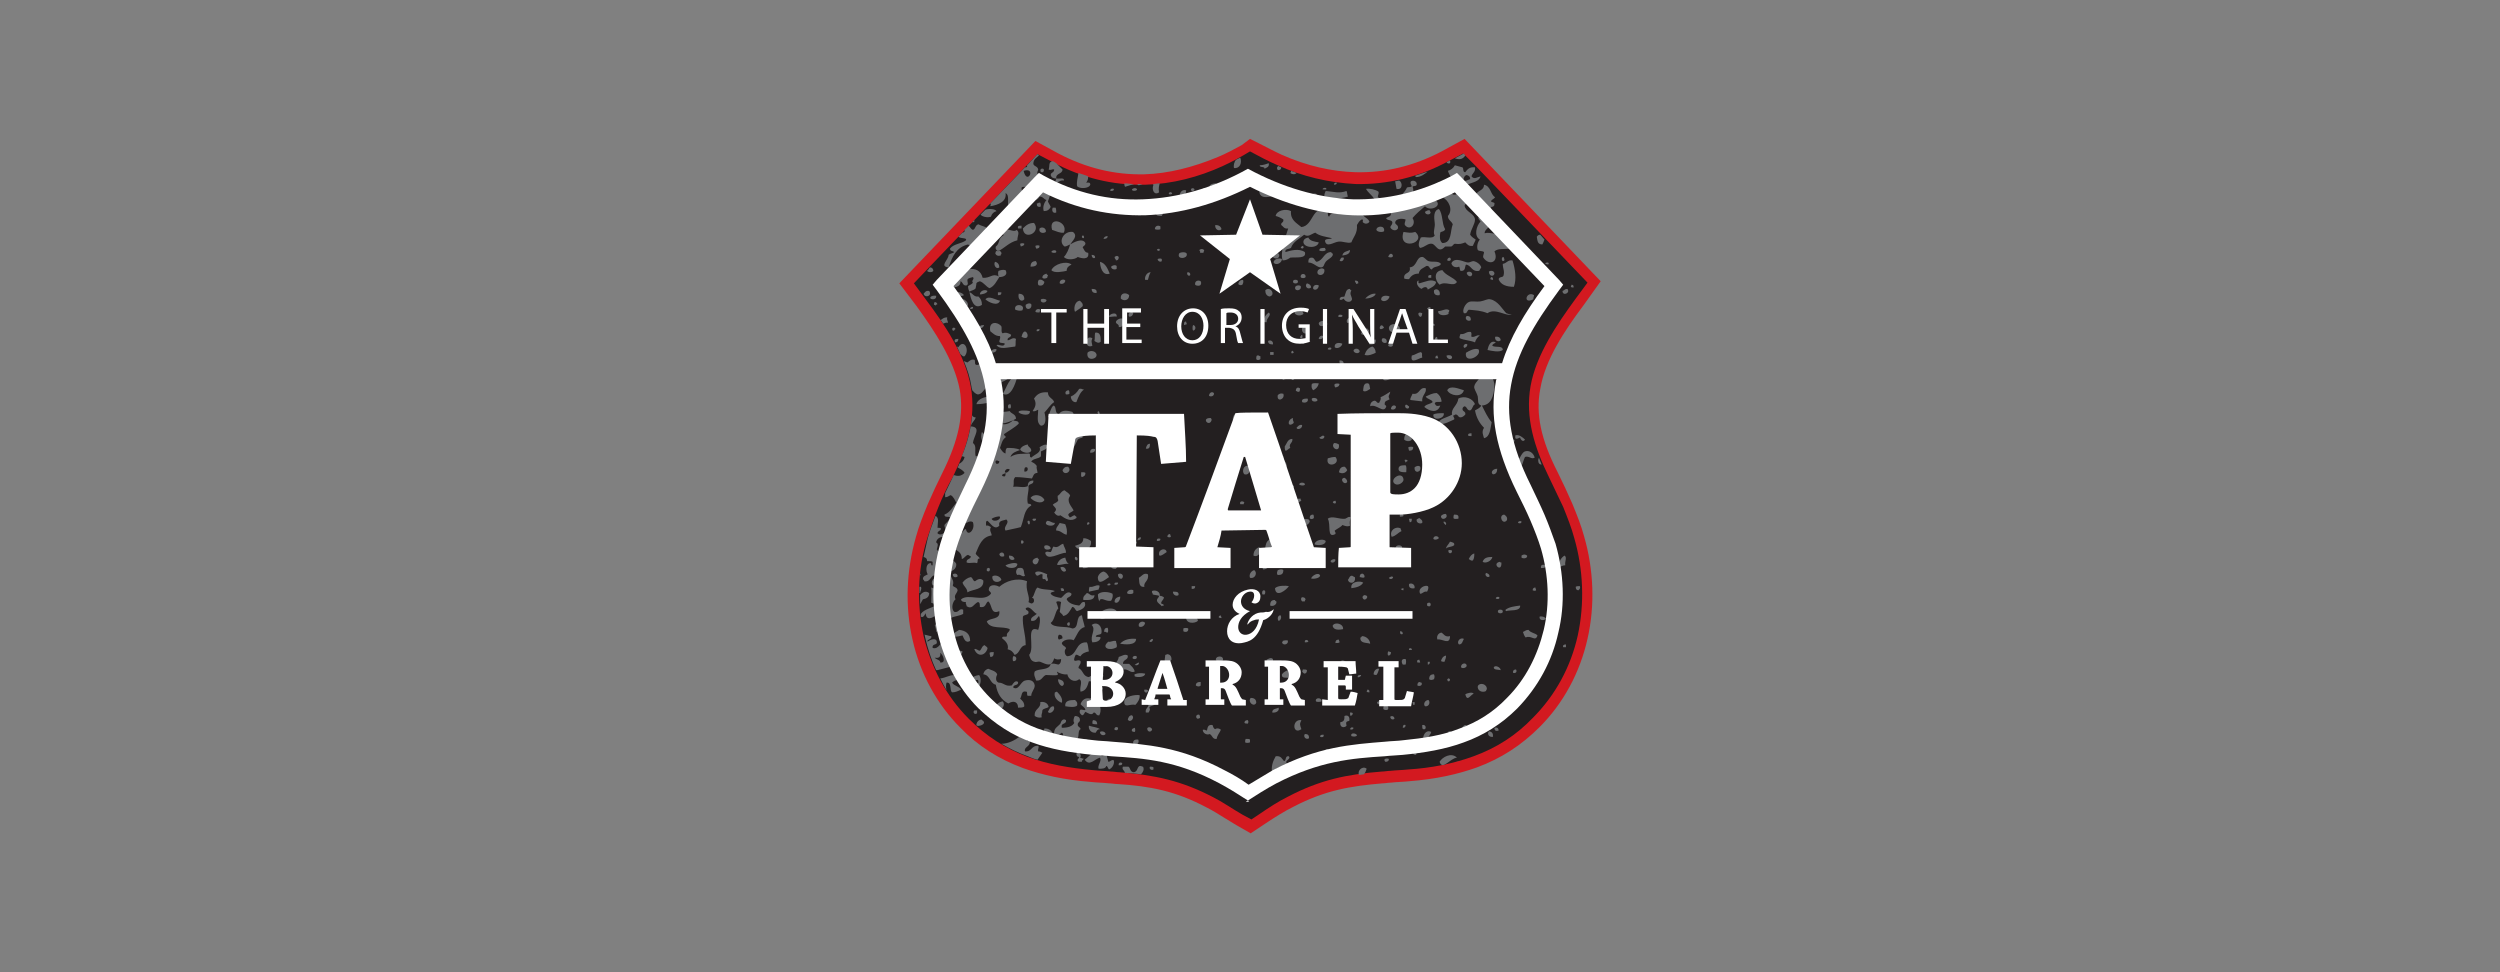 <?xml version="1.0" encoding="UTF-8"?> <svg xmlns="http://www.w3.org/2000/svg" xmlns:xlink="http://www.w3.org/1999/xlink" version="1.1" id="Layer_1" x="0px" y="0px" viewBox="0 0 360 140" style="enable-background:new 0 0 360 140;" xml:space="preserve"><rect x="0" y="0" width="360" height="140" fill="#808080" stroke="none"/> <style type="text/css"> .st0{fill:#D31920;} .st1{fill-rule:evenodd;clip-rule:evenodd;fill:#231F20;} .st2{fill-rule:evenodd;clip-rule:evenodd;fill:#6D6E70;} .st3{fill:#FFFFFF;} </style> <g> <path class="st0" d="M180.1,120l-2.1-1.2c-0.6-0.4-1.2-0.7-1.8-1.1c-0.8-0.5-1.6-1-2.4-1.4c-4.5-2.4-8.2-3.1-12.9-3.4 c-0.4,0-0.8-0.1-1.2-0.1c-0.9-0.1-1.8-0.1-2.6-0.2c-3.9-0.3-7-1-9.8-2c-3.5-1.3-6.5-3.2-9-5.8c-3.4-3.4-5.8-7.8-6.9-12.7 c-1.1-4.8-0.9-9.9,0.5-14.8c0.4-1.5,1-3,1.7-4.7c0.7-1.6,1.4-3.1,2.1-4.5c2.4-4.8,3.1-8.5,2.5-12c-0.8-4.2-3.6-8.4-6.2-12l-2.5-3.3 l19.6-20.5l3.3,1.8c4,2.1,8.1,3.1,12.4,3c3.4-0.1,7-1,10.6-2.5c1.2-0.5,2.3-1.1,3.4-1.7L180,20l1.2,0.6c1.2,0.6,2.3,1.2,3.4,1.7 c3.6,1.6,7.2,2.4,10.6,2.5c4.3,0.1,8.4-0.9,12.4-3l3.3-1.8l19.6,20.5L228,44c-2.7,3.6-5.5,7.8-6.2,12c-0.7,3.6,0.1,7.3,2.5,12 c0.7,1.4,1.4,2.9,2.1,4.5c0.7,1.7,1.3,3.2,1.7,4.7c1.4,4.8,1.6,10,0.5,14.8c-1.1,4.9-3.5,9.3-6.9,12.7c-2.6,2.6-5.5,4.5-9,5.8 c-2.8,1-5.9,1.7-9.8,2c-0.9,0.1-1.8,0.1-2.6,0.2c-0.4,0-0.8,0.1-1.2,0.1c-4.7,0.4-8.3,1-12.9,3.4c-1.2,0.6-2.5,1.4-4,2.4L180.1,120 z M133.6,40.9l0.9,1.2c2.9,3.9,5.9,8.5,6.8,13.3c1,5.5-1.1,10.6-2.7,14c-0.7,1.4-1.4,2.8-2,4.3c-0.7,1.6-1.2,3-1.6,4.3 c-1.3,4.3-1.4,8.9-0.5,13.2c1,4.3,3.1,8.2,6,11.2c2.3,2.3,4.8,3.9,7.9,5.1c2.5,0.9,5.4,1.5,9,1.8c0.9,0.1,1.7,0.1,2.6,0.2 c0.4,0,0.8,0.1,1.2,0.1c5,0.4,9.1,1.1,14.1,3.8c0.9,0.5,1.8,1,2.6,1.5c0.6,0.4,1.1,0.7,1.7,1l0.5,0.3l0.4-0.3 c1.5-1,2.9-1.8,4.2-2.5c5-2.6,9.1-3.4,14.1-3.8c0.4,0,0.8-0.1,1.2-0.1c0.9-0.1,1.7-0.1,2.6-0.2c3.6-0.3,6.5-0.9,9-1.8 c3.1-1.1,5.6-2.8,7.9-5.1c3-3,5.1-6.9,6-11.2c1-4.3,0.8-8.9-0.5-13.2c-0.4-1.4-0.9-2.8-1.6-4.3c-0.6-1.5-1.4-3-2-4.3 c-1.7-3.4-3.8-8.5-2.7-14c0.9-4.8,3.9-9.4,6.8-13.3l0.9-1.2l-16.1-16.9l-1.2,0.6c-4.4,2.4-9.1,3.5-14,3.4 c-3.9-0.1-7.8-1.1-11.8-2.8c-1.2-0.5-2.3-1.1-3.4-1.7c-1.1,0.6-2.2,1.2-3.4,1.7c-4,1.7-7.9,2.7-11.8,2.8c-4.8,0.1-9.5-1-14-3.4 l-1.2-0.6L133.6,40.9z"></path> <path class="st1" d="M180,21.8c1.3,0.7,2.6,1.4,4,2c3.5,1.6,7.3,2.5,11.2,2.7c4.6,0.1,9.1-1,13.2-3.2l2.3-1.2l1.8,1.8l16.1,16.8 l-1.7,2.3c-2.7,3.7-5.7,8.1-6.5,12.6c-0.8,4.6,0.6,8.9,2.6,13c0.7,1.5,1.4,2.9,2.1,4.4c0.6,1.5,1.2,3,1.6,4.5 c1.3,4.5,1.5,9.4,0.5,14c-1,4.5-3.2,8.6-6.5,11.9c-2.4,2.5-5.2,4.3-8.5,5.5c-3,1.1-6.2,1.7-9.4,1.9c-0.9,0.1-1.7,0.1-2.6,0.2 c-0.4,0-0.8,0.1-1.2,0.1c-5.1,0.4-8.9,1.2-13.5,3.6c-1.4,0.7-2.8,1.6-4.1,2.5l-1.2,0.8l-1.3-0.7c-1.4-0.8-2.8-1.8-4.2-2.5 c-4.6-2.4-8.4-3.2-13.5-3.6c-0.4,0-0.8-0.1-1.2-0.1c-0.9-0.1-1.7-0.1-2.6-0.2c-3.2-0.3-6.4-0.8-9.4-1.9c-3.2-1.2-6-3-8.5-5.5 c-3.3-3.3-5.4-7.4-6.5-11.9c-1-4.6-0.9-9.5,0.5-14c0.5-1.5,1-3,1.6-4.5c0.6-1.5,1.3-3,2.1-4.4c2-4.1,3.4-8.4,2.6-13 c-0.8-4.6-3.8-9-6.5-12.6l-1.7-2.3l1.9-2l15.9-16.6l2.3,1.2c4.1,2.2,8.5,3.3,13.2,3.2c3.9-0.1,7.7-1.1,11.2-2.7 C177.4,23.3,178.7,22.6,180,21.8L180,21.8z"></path> <path class="st2" d="M184.1,23.9c0.1,0.1,0.2,0.1,0.4,0.2c0,0.3-0.2,0.4-0.5,0.4C183.8,24.2,183.9,24,184.1,23.9L184.1,23.9z M185.9,24.6c0.3,0.1,0.6,0.2,0.8,0.3c-0.2,0.3-0.7,0.2-0.9,0C185.9,24.8,185.9,24.7,185.9,24.6L185.9,24.6z M192.3,26.3l0.2,0 c0,0,0,0,0,0c0,0.2-0.1,0.3-0.4,0.3C192.1,26.4,192.2,26.3,192.3,26.3L192.3,26.3z M200.9,26.1c0.2,0,0.4-0.1,0.6-0.1 c0.5,0.3,0.5,1.4-0.4,1.2C201,26.8,201,26.5,200.9,26.1L200.9,26.1z M203.8,25.3c0.6-0.2,1.2-0.4,1.8-0.6c-0.5,0.4-1,0.8-1.7,0.8 C203.8,25.4,203.8,25.4,203.8,25.3L203.8,25.3z M208.3,23.4l0.1-0.1l0.4-0.2c0,0.1,0.1,0.2,0,0.4C208.6,23.6,208.4,23.5,208.3,23.4 L208.3,23.4z M209.5,22.8l1.3-0.7l0.2,0.3C210.6,23,210.1,23,209.5,22.8L209.5,22.8z M221.8,33.8l0.6,0.7c-0.1,0.3-0.2,0.5-0.3,0.7 c-0.7,0-0.7-0.5-0.8-1.1C221.4,33.9,221.6,33.8,221.8,33.8L221.8,33.8z M221.6,65.9c0.1,0.3,0.3,0.7,0.4,1c-0.3,0-0.5-0.2-0.5-0.6 C221.5,66.1,221.6,66,221.6,65.9L221.6,65.9z M211.4,109.3L211.4,109.3C211.3,109.3,211.3,109.3,211.4,109.3 C211.3,109.3,211.3,109.3,211.4,109.3L211.4,109.3z M210.2,109.6c-0.2,0-0.3,0.1-0.5,0.1C209.8,109.7,209.9,109.6,210.2,109.6 L210.2,109.6L210.2,109.6z M196.4,111.5c-0.2,0-0.5,0.1-0.7,0.1c-0.3-0.6,0.5-1.4,1.1-0.9C196.7,111,196.6,111.3,196.4,111.5 L196.4,111.5z M164.3,111.5c-0.7-0.1-1.5-0.2-2.3-0.2c-0.1-0.4-0.5-0.5-0.3-0.9c0.3,0,0.6,0,0.8,0c0.3,0.2,0.2,0.7,0.7,0.8 c0.7,0,0.5-0.9,1-0.9c0.2,0,0.2,0.1,0.4,0.1C164.8,110.8,164.6,111.2,164.3,111.5L164.3,111.5z M149.4,109.4 c-0.5-0.1-0.9-0.3-1.4-0.5c-1.4-0.5-2.6-1.1-3.8-1.8c1,0,1.9-0.5,2.6-1c0.6,0.2,0.8,0.1,1.3-0.1c0,0.3-0.3,0.3-0.2,0.7 c0.2,0,0.5-0.1,0.4,0.2c0,0.6-0.9,0.7-0.7,1.3c1,0.1,0.9-0.9,1.9-0.8c0.2,0.2-0.1,0.4,0,0.8c0.3,0,0.4,0.1,0.6,0.2 C149.9,108.7,149.6,109.1,149.4,109.4L149.4,109.4z M136.3,99.4c-0.3-0.5-0.6-1.1-0.9-1.7c0.8-0.1,1.3-0.5,2.1-0.5 c0-0.5-0.1-0.9-0.2-1.3c-0.7,0.2-1.6,0.4-2.3,0.6c-0.1,0-0.1,0-0.2,0c-0.7-1.5-1.2-3.1-1.6-4.8c0-0.1,0-0.2-0.1-0.3 c0.3,0,0.7,0.2,1,0.2c0.2,0.5-0.8,0.5-0.5,0.8c0.3-0.3,1.4-0.7,1.3,0.2c-0.1,0.3-0.7,0.1-0.6,0.7c0.9,0.3,1.2-1,1.8-1.1 c0.4-0.1,0.9,0.2,1.1,0.8c0,0.3-0.4,0.5-0.2,0.8c0.5-0.1,1.1-0.2,1.6,0c-0.1,0.8-1.1,0.9-1.4,1.5c0.6,0.8,1.2,1.6,1.8,2.3 c0.3,0,0.5-0.4,0.8-0.1c0.1,0.6-0.7,0.3-0.6,0.9c0.6-0.1,1.3,0.3,1.7-0.1c0-0.1,0-0.3-0.1-0.4c-0.4,0-0.7,0.3-0.9,0 c0.1-0.5,0.6-0.6,1.1-0.7c0.7,1.1-0.4,2.8-1.6,2.6c-0.3-0.9-1.2-2.6-2.3-1.5c0.3,0.5,1,0.5,1.3,1c-0.4,0.2-0.8,0.4-1.3,0.4 c-0.4-0.3,0-1.5-0.8-1.4C136.2,98.7,136.2,99,136.3,99.4L136.3,99.4z M132.6,88.8c0-0.1,0-0.3,0-0.4c0.5-0.7,1.5-0.8,2.3-1.3 c-0.2-0.1-0.5-0.2-0.8-0.3c0-1,0.1-1.4,0-2.2c0.5,0.1,1,0.7,1.4,0.1c0-0.6-0.7-0.5-1.2-0.4c-0.4-0.7,0.3-1,0.5-1.4 c-0.8-0.3-0.7,1-1.7,0.8c0-0.1-0.1-0.2-0.2-0.3c0-0.5,0.4-0.5,0.7-0.7c-0.3-0.4-0.3-1.5,0.3-1.6c0.4-0.1,0,0.4,0.4,0.3 c0-0.2,0-0.3,0-0.5c-0.1-0.1-0.5-0.1-0.8-0.1c0-0.4-0.2-0.5-0.5-0.6c0.2-0.9,0.4-1.8,0.6-2.7c0.3-1.1,0.7-2.1,1.1-3.2 c0.6,0.2,0.3,1.1,0.3,1.7c0.2,0,0.4,0,0.5,0.1c0,0.4-0.5,0.3-0.5,0.7c0.4,0.4,1.1,0,1.2-0.5c-0.1-0.2-0.2-0.4-0.2-0.7 c0.3-0.4,0.7-0.6,0.8-1.1c-0.2-0.2-0.8,0.1-0.8-0.4c0.8-0.3,1.2-1.1,1.7-1.7c-0.2-0.4-0.4-0.9-0.8-1.1c-0.3,0.1-0.4,0.3-0.8,0.3 c0-0.2,0-0.4,0-0.6c0.4-0.8,0.8-1.7,1.2-2.5l0-0.1c0.6,0.2,1.1,0.2,1.6-0.3c-0.2-0.4-0.7-0.6-1-0.8c0.1-0.2,0.2-0.3,0.2-0.5 c0.4-0.2,0.7-0.5,0.8-1c-0.1,0-0.2-0.1-0.4-0.1c0.8-1.9,1.3-3.9,1.5-5.9c0.1,0.2,0.2,0.3,0.5,0.3c-0.1,0.5-0.6,0.7-0.7,1.3 c1.6,0.1,0.4,1.4,0.3,2.4c0.6,0.4,0.2,1.2,0.4,1.9c0.4,0,0.9,0,1.2,0.1c0,0.3-0.3,0.7,0,0.8c0.8-0.3,0.6-1.6,1-2.2 c-0.9-0.2-1.7-1-1.3-2.2c0.5,0.4,0.8,1.5,1.8,1.1c0-0.4-0.6-0.2-0.5-0.8c0.1-0.7,1.3,0.2,1.3-0.5c-0.1-0.3-0.6-0.2-0.8-0.5 c0.1-0.3,0.2-0.6,0.6-0.7c0.7,0.6,1.6,0.2,2.1-0.3c0.2,0.2,0.8,0,0.8,0.5c-0.6,0.6-1.4,1-2.1,1.5c-0.1,0.3,0.3,0.2,0.2,0.5 c-0.5,0.3-0.6,1-0.8,1.5c0.2,0.3,0.4,0.7,0.8,0.8c0-0.4,0-0.6,0.2-0.8c0.6,0,1.4,0,1.9,0.3c-0.6,0.2-1.2,0.4-1.4,1 c0.9-0.6,1.8-0.4,2.7-0.5c0.3,0.2-0.1,0.4,0.3,0.6c0.5-0.5,1.5-0.7,1.2-1.5c0.3-0.2,0.9-0.6,1.2-0.2c-0.1,0.5-0.6,0.6-1,0.8 c0,0.2,0,0.4,0,0.7c-0.3,0.4-1.2,0.3-1.4,0.8c0.3,0.1,0.6,0.3,0.8,0.6c-0.1,0.4,0.1,0.6,0.1,1c-0.6,0-0.6,0.5-0.8,0.8 c-1.1-0.1-1.5-0.2-2.4-0.2c-0.4,0.4-0.1,0.8-0.3,1.4c0.8-0.1,1.5,0.2,2.1-0.1c0-0.6,0.3-0.8,0.8-0.8c0.1,0.6-0.6,0.4-0.7,0.8 c0.1,0.8-0.3,1.5-0.1,2.5c0.2,0.1,0.5,0,0.5,0.3c-1.1,0.6-1,1.9-1.5,3.1c-0.7,0.2-1.4,0.3-2.2,0.5c-0.4-0.6,0.7-1.1,0.1-1.6 c-0.4,0.2-1.2,0.1-1,0.9c-0.7,0.7-1.2-0.3-1.7-0.7c-0.3,0-0.2,0.4-0.2,0.7c0.3-0.1,0.5,0.1,0.7,0.2c-0.3,0.5,0.1,0.8,0.1,1.2 c-1.4,0.2-1.8,1.4-2.3,2.6c0.1,0.3,0.4,0.4,0.6,0.7c-0.5,0.1-0.2,0.3-0.4,0.7c-0.6-0.2-1,0.1-1.5-0.1c-0.1-0.6,0.6-0.4,0.6-0.9 c-0.1,0-0.2-0.1-0.4-0.2c-0.4,0.1-0.5,0.5-0.9,0.6c0-0.7-0.3-1-0.8-1.3c-0.5-0.1-0.6,0.3-0.9,0.3c-0.3-0.5-0.5-1-0.8-1.4 c0.2-0.4,0.4-0.5-0.1-0.8c-0.6,0-1,0.3-1.1,0.8c0.4,0.2,0.2,0.6,0.1,1c0.1,0.3,0.5,0.4,0.8,0.5c-0.5,0.9-0.5,1.7-0.6,2.6 c0.5,0.4,0.9,0.3,1.7,0.2c0,0.8,0.7,1.1,0.4,1.9c0.1,0.3,0.6,0.2,0.7,0.7c-0.1,0.5-0.6,0.7-0.3,1.3c-0.4,0.3-0.7,1.3-0.2,1.8 c0.7,0.2,0.7-0.6,1.3-0.3c0,0.2,0,0.4,0,0.6c-0.5,0.3-1.2,0.3-1.8,0.6c-0.5-0.2-0.6-0.9-1.3-0.9c-0.6,0.3-2.2,1.8-2.3,0.2 C133,88.9,132.8,88.9,132.6,88.8L132.6,88.8z M132.5,87c0-0.4,0-0.8,0-1.3c0.3-0.4,0.8-0.7,1.3-0.3c0,0.6-0.4,0.8-0.9,0.9 C132.7,86.7,132.6,86.8,132.5,87L132.5,87z M132.4,85.4c0-0.3,0-0.6,0-0.9c0.1,0,0.1,0,0.2,0c0.2,0.3-0.1,0.6-0.1,0.9 C132.5,85.4,132.5,85.4,132.4,85.4L132.4,85.4z M132.5,82.9c0-0.1,0-0.2,0-0.3C132.6,82.7,132.6,82.7,132.5,82.9 C132.6,82.8,132.6,82.9,132.5,82.9L132.5,82.9z M140,56.2c0-0.2-0.1-0.3-0.1-0.5c-0.2-1.3-0.6-2.5-1.1-3.7c0.2,0.1,0.3,0.1,0.5,0.2 c0.3-0.2,0.5-0.5,1-0.4c0.2,0.1,0,0.6,0.2,0.7c0.3,0.2,0.6-0.2,1-0.1c0.9,0.4,0.9,1.6,1.9,1.6c0.6,0,1.7-1.1,2,0.2 c-0.3,0.6-1.1,0.7-1.6,1.1c-1.8-0.6-2,1.5-3,1.5C140.4,56.7,140.2,56.4,140,56.2L140,56.2z M138.3,51c-0.2-0.4-0.3-0.7-0.5-1.1 c0.1,0,0.1,0.1,0.2,0.1c0.8-1.3,1.7,0.4,0.9,1.3C138.6,51.4,138.5,51.1,138.3,51L138.3,51z M135.8,46.6c-0.1-0.2-0.2-0.4-0.4-0.5 c0.3-0.1,0.4-0.4,1-0.4c-0.1,0.4,0.1,0.4,0.1,0.8C136.3,46.4,136.1,46.5,135.8,46.6L135.8,46.6z M133.5,39l0.2-0.2l0.2-0.3 c0.3,0,0.5,0.2,0.5,0.5C134.2,39.3,133.6,39.2,133.5,39L133.5,39z M138,34.1l0.6-0.6c0.1,0,0.3-0.1,0.3-0.2c0-0.1,0-0.1,0-0.2 l0.6-0.6c0.2,0.2,0.3,0.5,0.6,0.6c0.4-0.1,0.3-0.7,0.8-0.8c0.5,0.3,1.2,0.3,1.4,0.8c-0.1,0.3-0.6,0.2-0.8,0.6 c0.3,0.6,0,1.1-0.3,1.7c-0.8,0-1.3,0.2-1.8-0.2c-1.7,0.4-2.3,1.8-2.8,3.3c-1.4-0.1,0-1.1,0-1.8c0.2-0.2,0.6-0.2,0.8-0.4 c-0.2-0.2-0.6-0.1-0.6-0.5c0.5-0.7,1.7-0.7,2.3-1.2C139.3,34.2,138.4,34.4,138,34.1L138,34.1z M140,32l0.3-0.3c0,0.1,0,0.2,0,0.2 C140.3,32,140.2,32,140,32L140,32z M141.2,30.9l0.7-0.7c0.6-0.2,1.4-0.1,1.6,0.2c-0.4,0.1-0.7,0.4-0.8,0.8 C142.2,31.4,141.4,31.2,141.2,30.9L141.2,30.9z M142.6,29.3l5-5.2c0.1,0,0.2,0,0.3-0.1c0-0.1,0-0.1,0-0.2l1.5-1.6 c0.1,0.1,0.2,0.1,0.2,0.2c-0.3,0.3-0.8,0.5-0.8,1.2c0.1,0.4,0.6,0.3,0.7,0.8c0,0.2-0.2,0.3-0.1,0.6c0.8,0.9,0,2-1,2.2 c0-0.2,0-0.4-0.2-0.4c-0.2,0.3-1.1-0.1-1.1,0.3c0,0.4,0.2,0.5,0.2,0.8c-0.1,0.4-0.7,0.2-0.7,0.8c0,0.3,0.4,0.2,0.3,0.7 c-0.1,0.2-0.3,0.4-0.3,0.7c-0.5,0-0.9-0.1-1.3-0.2c-0.4-0.6,0.2-1.7-0.5-2.1c0.2,1.2-1,1.7-2.2,1.9 C142.7,29.4,142.7,29.4,142.6,29.3L142.6,29.3z M151.6,23.2l0.2,0.1c0.1,0.1,0.2,0.1,0.3,0.2c0.3,0.3,0.6,0.6,0.9,0.9 c0,0.7-1,0.5-0.9,1.3c0.4,0.1,1.2-0.2,1.1,0.3c-0.6-0.1-0.7,0.3-1.2,0.3c-0.1-0.3,0.1-0.3,0.1-0.6c-0.4,0-0.7-0.1-0.8-0.5 c0-0.4,0.5-0.3,0.5-0.8c-0.3-0.1-0.5,0.2-0.8,0C151.2,24,150.9,23.3,151.6,23.2L151.6,23.2z M155.3,24.9c0.5,0.2,1,0.3,1.4,0.5 c0,0.4-0.1,0.7-0.3,0.9c0.3,0,0.6-0.1,0.6,0.3c-0.2,0.6-1.6,0.6-1.9,0.2C155,26.2,155.2,25.6,155.3,24.9L155.3,24.9z M161.9,26.4 c0.5,0,0.9,0.1,1.4,0.1c-0.4,0.1-0.9,0.3-1.3,0.4C161.9,26.7,161.9,26.6,161.9,26.4L161.9,26.4z M163.6,26.5c0.3,0,0.6,0,0.9,0 c-0.2,0.1-0.4,0.1-0.5,0.2C163.9,26.6,163.8,26.5,163.6,26.5L163.6,26.5z M166,26.5c0.3,0,0.7-0.1,1-0.1c-0.1,0.4-0.2,0.7-0.1,1.3 c-0.7,0.5-1.1-0.4-0.8-1.1C166,26.5,166,26.5,166,26.5L166,26.5z M178,23c0.2-0.1,0.4-0.2,0.6-0.3c0.3,0.8-0.1,1.6-0.9,1.5 C177.6,23.9,177.7,23.3,178,23L178,23z M183.2,111.3c0.4-0.2,0.5-0.7,1-0.8c0.5-0.1,0.3,0.5,0.8,0.5c0.1-0.1,0.2-0.2,0.4-0.3 c0-0.4,0-0.8-0.2-0.9c0-0.4,0.7-0.5,0.4-0.9c-0.6-0.1-0.3,0.6-0.7,0.7c-0.3-0.3-0.4-0.8-1.2-0.7C183.3,109.6,183,110.4,183.2,111.3 L183.2,111.3z M166.1,110.8c0-0.1,0-0.2,0-0.3c-0.1-0.1-0.3-0.1-0.5-0.1C165.4,110.7,165.8,111,166.1,110.8L166.1,110.8z M159.7,110.8c0.5-0.2,0.8-0.8,0.7-1.3c-0.3-0.2-0.5,0.2-0.8,0.2c-0.1-0.4-0.3-0.9-0.2-1.2c-0.2,0.2-0.4,0.3-0.7,0.4 c-0.1-0.1-0.2-0.2-0.2-0.4c0.8-0.9,1.7,0.6,3,0.1c0.1-0.7,1.2-0.5,1-1.4c-0.6-0.5-0.9,0.2-1.5,0.4c-0.6,0.2-1.3-0.1-2,0 c-1.3,0.2-2,1.2-2.8,1.8c0.7,1,1.4-0.1,2.2-0.3c0.3,0.5-0.4,1.1-0.2,1.6c0.5,0,1,0,1.1-0.4C159.5,110.3,159.5,110.6,159.7,110.8 L159.7,110.8z M209.8,109.1c-0.8-0.8-2.1-0.1-2.5,0.6C207.7,111,208.8,109.2,209.8,109.1L209.8,109.1z M161.1,110.2 c0.3,0,0.5,0,0.5-0.3C161.4,109.7,161,109.8,161.1,110.2L161.1,110.2z M188.1,109.6c0.1-0.5-0.7-0.5-0.9-0.3 C187.2,109.8,187.9,110.2,188.1,109.6L188.1,109.6z M155.8,109.7c-0.1-0.3,0.3-0.2,0.2-0.5c-0.3,0.1-0.2-0.1-0.5-0.1 c0.4-0.3-0.2-1-0.5-0.6c0,0.3,0.1,0.5,0.4,0.5c0,0.3-0.3,0.2-0.2,0.6C155.3,109.7,155.5,109.7,155.8,109.7L155.8,109.7z M199.5,109.7c0.3,0,0.5-0.1,0.5-0.4c-0.1-0.1-0.4-0.1-0.6,0C199.3,109.5,199.4,109.6,199.5,109.7L199.5,109.7z M191.4,108.6 C191.5,106.6,189.3,109.5,191.4,108.6L191.4,108.6L191.4,108.6z M203.9,108.7c0.1-0.1,0.1-0.4,0-0.6c-0.2,0-0.4,0-0.5,0.1 C203.4,108.6,203.6,108.7,203.9,108.7L203.9,108.7z M163.3,107.3c0.5,0,0.8-0.4,0.6-0.8C163.2,106.4,163,106.9,163.3,107.3 L163.3,107.3z M155.8,107.2c0.5,0,0.8-0.2,0.8-0.7C156.1,106.2,155.5,106.7,155.8,107.2L155.8,107.2z M180,106.9c0-0.1,0-0.2,0-0.4 c-0.1-0.1-0.3-0.1-0.6-0.1c-0.1,0.1-0.1,0.3-0.1,0.5C179.4,107,179.8,107,180,106.9L180,106.9z M206.1,105.4 c-1.1-0.6-1.7,1.7-0.5,1.4C205.5,106,206,105.9,206.1,105.4L206.1,105.4z M148.3,106.7c0.1-0.1,0.4-0.1,0.4-0.4 C148.6,106.2,148.2,106.4,148.3,106.7L148.3,106.7z M150.2,106.7c0.9,0.1,1-0.7,1.5-1c-0.3-0.4-0.5-0.8-1.3-0.8 c-0.1,0.5-0.2,0.9-0.6,1C149.8,106.4,150.3,106.3,150.2,106.7L150.2,106.7z M155.2,106.3c0.2-0.4,0-1.1,0.4-1.3 c0-0.3-0.4-0.3-0.4-0.6c-0.1-0.4,0.4-0.4,0.3-0.8c0-0.3-0.3-0.5-0.7-0.5c-0.2,0.2-0.3,0.8-0.1,1c-0.3,0.5-0.9,0.7-1.8,0.7 c-0.2-0.8,0.7-0.4,0.6-1.1c-0.4-0.3-0.7,0.1-0.8,0.5c-0.4,0.5-1,0.6-0.9,1.6c0.5,0.3,0.8-0.1,1.1-0.3c0.4,0.2,0,0.8,0.5,1 c0.5-0.2,0.9,0,1.5,0C155,106.3,155,106.2,155.2,106.3L155.2,106.3z M175.2,106.4c0.1-0.6,0.4-0.8,0.6-1.3 c-0.1-0.2-0.6-0.3-0.8-0.1c-0.3-0.1-0.3-0.4-0.4-0.6c-0.7-0.1-0.7,0.4-0.8,0.8c-0.2,0-0.3-0.2-0.6-0.1c0,0.5,0.6,0.8,1,0.6 C174.6,105.9,174.6,106.5,175.2,106.4L175.2,106.4z M188.5,106.3c0-0.4-0.1-0.6-0.6-0.6C187.6,106.1,188.1,106.6,188.5,106.3 L188.5,106.3z M190.6,105.8c-0.3,0-0.5,0-0.5,0.3C190.3,106.2,190.7,106.2,190.6,105.8L190.6,105.8z M195.4,105.9 c0-0.3-1-0.5-0.8,0.1C194.9,106.1,195.3,106.1,195.4,105.9L195.4,105.9z M215,106.1c0-0.5-0.1-0.7-0.6-0.8 C214.1,105.7,214.4,106.2,215,106.1L215,106.1z M159.2,105.7c0-0.3-0.5-0.5-0.8-0.3C158.4,105.9,159,106,159.2,105.7L159.2,105.7z M208.7,105.7c0.3,0.1,0.2-0.2,0.2-0.4c-0.1,0-0.2,0-0.3,0C208.5,105.5,208.6,105.6,208.7,105.7L208.7,105.7z M157.8,105.5 c0.1-0.2,0.2-0.5,0.6-0.5c-0.4-0.3-1-0.3-1.6-0.5C156.7,105,157.1,105.6,157.8,105.5L157.8,105.5z M163.4,105.4 c0.1-0.1,0.1-0.4,0-0.6c-0.2,0.1-0.5,0.1-0.4,0.5C163.2,105.4,163.3,105.4,163.4,105.4L163.4,105.4z M165.9,105.1 c0-0.4-0.6-0.5-0.7-0.2C165.2,105.4,165.7,105.5,165.9,105.1L165.9,105.1z M210.5,105.4c0.2,0,0.3,0,0.5,0c0.2-0.2,0.5-0.9,0-1 C210.6,104.5,210.4,105,210.5,105.4L210.5,105.4z M215.8,105.2c0-0.4-0.3-0.5-0.6-0.4C215.2,105.3,215.5,105.3,215.8,105.2 L215.8,105.2z M161,104.8c-0.2-0.2-0.6-0.1-0.5,0.3C160.8,105.2,161,105.2,161,104.8L161,104.8z M187.4,105c-0.2-0.6-0.3-0.7,0-1.3 C186,103.5,186.1,105.9,187.4,105L187.4,105z M194.9,104.8c-0.2-0.1-0.4-0.1-0.5,0.2C194.5,105.1,194.9,105.1,194.9,104.8 L194.9,104.8z M204.9,105c0.1,0,0.2,0,0.3,0c0.2-0.2,0.1-0.7-0.4-0.6C204.8,104.7,204.8,104.9,204.9,105L204.9,105z M145.8,104.7 c0-0.1,0-0.2,0-0.4c-0.1-0.1-0.3-0.1-0.6-0.1c-0.1,0.1-0.1,0.3-0.1,0.5C145.3,104.8,145.7,104.8,145.8,104.7L145.8,104.7z M193.9,104.5c-0.1-0.5-0.1-0.6,0.4-0.7c0.1-0.6-0.2-0.9-0.7-0.7c0,0.5,0,0.8-0.6,0.9C192.9,104.9,193.7,104.8,193.9,104.5 L193.9,104.5z M202,104.8c0.3,0,0.4-0.1,0.4-0.4C202.1,104.3,202,104.5,202,104.8L202,104.8z M141.7,104.1c0-0.3-0.2-0.3-0.4-0.5 c-0.4,0.1-0.6,0.3-0.7,0.7c0,0.1,0,0.2,0.1,0.2C141,104.6,141.6,104.4,141.7,104.1L141.7,104.1z M158,104.3c0-0.4-0.2-0.6-0.6-0.6 c-0.1,0.1-0.1,0.3-0.1,0.5C157.5,104.3,157.8,104.3,158,104.3L158,104.3z M179.7,104.2c0.1-0.3,0.1-0.2,0-0.5 c-0.3,0-0.5,0.1-0.5,0.4C179.3,104.2,179.5,104.2,179.7,104.2L179.7,104.2z M163,103c-0.4,0-0.5,0.3-0.6,0.6 C162.7,104.2,163.5,103.4,163,103L163,103z M216.6,103.7c0.1-0.4,0.3-0.6,0.3-1c-0.6-0.3-1.4,0-1.6,0.5 C215.3,103.8,216,103.7,216.6,103.7L216.6,103.7z M200.8,103.5c0-0.3-0.3-0.5-0.6-0.3C200.2,103.6,200.6,103.7,200.8,103.5 L200.8,103.5z M172.5,103.5c0.1,0,0.2-0.1,0.3-0.1c0-0.2,0-0.5-0.2-0.5C172.1,102.9,172.2,103.5,172.5,103.5L172.5,103.5z M150,103.3c-0.1-0.5,0.1-0.5,0.1-1c0.1-0.3,0.7-0.3,0.9-0.5c-0.1-0.6-0.7-0.8-1.2-0.7c0.1,1-0.9,0.9-0.8,2 C149.3,103.3,149.6,103.4,150,103.3L150,103.3z M194.5,103.1c0.1-0.1,0.3-0.1,0.3-0.4c-0.1-0.1-0.2-0.1-0.4-0.1 C194.4,102.8,194.4,103,194.5,103.1L194.5,103.1z M155.8,103c0.3,0,0.3-0.3,0.5-0.5c0.4,0.2,0.9,0.6,1.2,0.1c0.4,0,0.3,0.5,0.8,0.4 c0.4-0.8,0.1-1.6-0.4-2.1c0.3-0.1,0.7-0.1,0.8-0.5c0-0.1-0.1-0.2-0.1-0.3c-0.6-0.2-1.2,0.1-1.6,0.5c-0.7-0.2-1.2,0.2-1.4,0.8 c0.2,0.3,0.6,0.4,0.7,0.8c-0.1,0.2-0.7-0.2-0.8,0.1C155.4,102.7,155.6,102.8,155.8,103L155.8,103z M140.7,102.7c0-0.1,0-0.2,0-0.4 c-0.1,0-0.3,0-0.4,0C140,102.6,140.4,103,140.7,102.7L140.7,102.7z M151.7,101.7c-0.5,0-0.6,0.5-0.8,0.8 C151.2,103,152.1,102.2,151.7,101.7L151.7,101.7z M165,102.6c0.1,0,0.3,0,0.4,0c0.1-0.2,0.3-0.4,0.1-0.7c0.1-0.3,0.6-0.2,0.8-0.5 c0-0.3,0.1-0.6-0.1-0.8c-0.9-0.2-1.3,0.6-0.8,1C165.2,102,164.9,102.1,165,102.6L165,102.6z M183.2,102.6c0.6,0.1,1.1-0.3,0.9-0.7 C183.8,102.1,183.2,102,183.2,102.6L183.2,102.6z M144.4,101c-0.7,0.1-1,0.6-1.3,1C143.7,102.9,145,101.7,144.4,101L144.4,101z M199.9,102.1c0.1-0.5-0.3-0.6-0.6-0.5c-0.1,0.1-0.1,0.3-0.1,0.5C199.4,102.3,199.8,102.3,199.9,102.1L199.9,102.1z M146.6,101.9 c0.4,0,0.8,0,0.9-0.2c0-0.6-0.3-0.8-0.6-1.1c0.3-0.4,0.1-1.2,0.9-1c0.2,0,0,0.5,0.2,0.6c0.2,0,0.3,0,0.5,0c0-0.6,0.5-0.9,0.5-1.5 c-0.1-0.7-0.7-0.9-1.4-0.7c-0.7,0.2-0.9,1.5-1.7,1c0-0.5,0.8-0.2,0.7-0.8c-0.4-0.3-0.7,0.2-0.9,0.5c-1,0.2-1.1-0.4-1.9-0.4 c-0.5-0.2-0.4-0.8-0.2-1.2c-0.2-0.5-0.9-0.6-1.3-0.8c-0.3,0.1-0.6,0.3-0.7,0.8c1,0.1,0.9,1.3,1.8,1.5c0.2,1.3,0.8,2.2,1.8,2.7 C146,100.8,146.6,101.1,146.6,101.9L146.6,101.9z M155.1,101.6c0.1-0.5-0.1-0.6-0.3-0.8c-0.8,0-1.5,0.1-1.4,0.9 C154,101.8,154.8,101.9,155.1,101.6L155.1,101.6z M205.7,100.8c-0.5,0-0.8,0.6-0.5,0.9C205.8,101.8,206,101.1,205.7,100.8 L205.7,100.8z M163.5,101.5c0.3-0.3,0.7-0.9,0.6-1.4c-0.7-0.1-2.1,0.2-2.2,0.8C161.8,102.1,162.7,101.3,163.5,101.5L163.5,101.5z M180.9,101.2c0-0.5-0.3-0.7-0.8-0.7C179.6,101.1,180.6,101.9,180.9,101.2L180.9,101.2z M203.5,101.5c0.3,0.1,0.2-0.2,0.2-0.4 c-0.1,0-0.2,0-0.3,0C203.4,101.3,203.5,101.3,203.5,101.5L203.5,101.5z M198.4,101.4c0.1,0,0.1,0,0.2,0c0-0.1,0-0.1,0.1-0.1 c0-0.1,0-0.1,0-0.2c-0.1,0-0.1,0-0.1-0.1c-0.1,0-0.1,0-0.2,0c0,0.1,0,0.1-0.1,0.1C198.3,101.2,198.3,101.2,198.4,101.4 C198.4,101.3,198.4,101.3,198.4,101.4L198.4,101.4z M159.9,101.3c0-0.2,0-0.5-0.1-0.7C159.3,100.6,159.2,101.5,159.9,101.3 L159.9,101.3z M152.9,101.2c0.2-0.6-0.3-1.2-0.7-1.6c-0.1,0-0.2,0.1-0.3,0.1C151.7,100.4,152.3,101,152.9,101.2L152.9,101.2z M190.3,101c0.1-0.6-1-0.6-0.8,0C189.6,101.1,190.1,101.1,190.3,101L190.3,101z M195,100.8c-0.2-0.2-0.7-0.1-0.7,0.2 C194.5,101.1,195.1,101.2,195,100.8L195,100.8z M212.2,99.9c-0.1-0.3-1-0.1-1.2,0.1C211.3,101.1,211.7,100.1,212.2,99.9L212.2,99.9 z M140.7,100c0.1,0,0.2,0,0.4,0c0.1-0.3,0-0.4-0.3-0.5C140.7,99.6,140.6,99.7,140.7,100L140.7,100z M158.1,99.8 c0.3-0.1,0.8-0.5,0.7-0.8C158.4,98.7,157.6,99.4,158.1,99.8L158.1,99.8z M165.3,99.4c-0.1-0.1-0.3-0.1-0.5-0.1 C164.6,99.7,165.3,100,165.3,99.4L165.3,99.4z M197.2,99.7c0-0.2,0-0.4-0.3-0.4c0,0.1-0.1,0.2-0.1,0.3 C196.9,99.7,197.1,99.7,197.2,99.7L197.2,99.7z M214,99.5c0-0.1,0-0.2,0.1-0.2c0.1-0.8-1-1.1-1.3-0.5 C212.7,99.5,213.5,99.8,214,99.5L214,99.5z M160.8,99.3c0.3,0,0.3-0.2,0.5-0.3C161.2,98.6,160.4,99,160.8,99.3L160.8,99.3z M172.9,98.7c0-0.2,0-0.3,0-0.5c-0.4,0-0.7,0.1-0.7,0.5C172.4,98.9,172.8,98.9,172.9,98.7L172.9,98.7z M153.2,98.5 c0-0.5-0.4-0.6-0.8-0.7C152.2,98.1,152.9,99.3,153.2,98.5L153.2,98.5z M204.7,98.3c-0.1,0-0.2,0-0.2-0.1c-0.3,0-0.4,0.2-0.4,0.5 C204.4,98.9,204.9,98.7,204.7,98.3L204.7,98.3z M208.5,98.1c0.1,0,0.1,0,0.2,0c0-0.1,0-0.1,0.1-0.1c0-0.1,0-0.1,0-0.2 c-0.1,0-0.1,0-0.1-0.1c-0.1,0-0.1,0-0.2,0c0,0.1,0,0.1-0.1,0.1C208.4,97.9,208.4,97.9,208.5,98.1C208.5,98,208.5,98,208.5,98.1 L208.5,98.1z M206.5,97.8c0.1-0.3,0.1-0.4,0-0.7c-0.5,0-0.7,0.2-0.7,0.7C206,98,206.3,97.9,206.5,97.8L206.5,97.8z M185.9,97.7 c0.4,0,0-0.3,0.1-0.6c0.4,0,1.1,0,1-0.8c-0.8-0.1-2,0.2-2.4,0.8C184.5,97.9,185.5,97.4,185.9,97.7L185.9,97.7z M196,97.2 c-0.3,0-0.5,0-0.5,0.3C195.7,97.6,196,97.4,196,97.2L196,97.2z M164.9,97c-0.6-0.1-1-0.1-1.5,0.1c-0.1,0.1,0,0.1,0,0.3 C163.9,97.6,164.9,97.5,164.9,97L164.9,97z M161.3,97.2c0.1,0,0.2,0,0.3,0c0-0.4,0-0.7,0.2-0.8c0.7-0.1,1,0.6,1.6,0.3 c-0.1-0.5-0.5-0.8-0.8-1.1c-0.3,0-0.6,0-0.9,0c0-0.7,0.8-0.5,0.7-1.2c-0.4-0.3-0.9,0.1-1.3,0.2c-0.1,0.8-0.8,0.9-0.7,2 C160.6,96.8,161.3,96.7,161.3,97.2L161.3,97.2z M169,97.2c0-0.3,0-0.6-0.4-0.6C168.4,96.9,168.6,97.3,169,97.2L169,97.2z M198.2,97.2c0.2-0.2,0.3-0.6,0.4-0.9c-0.4-0.1-0.8,0.3-0.8,0.8C197.8,97.1,197.9,97.2,198.2,97.2L198.2,97.2z M187.8,97 c0.3,0,0.4-0.2,0.4-0.5c-0.1-0.1-0.3-0.1-0.6-0.1c0,0.1,0,0.2-0.1,0.2C187.5,96.8,187.7,96.9,187.8,97L187.8,97z M217.9,96.9 c0.4,0.1,0.6-0.2,0.4-0.5C218,96.4,217.8,96.6,217.9,96.9L217.9,96.9z M216.1,96.5c0-0.4-0.8-0.8-1-0.4 C215.1,96.5,215.7,96.4,216.1,96.5L216.1,96.5z M211.2,95.9c0-0.6-0.9-0.4-0.8,0.2C210.6,96.3,211.1,96.2,211.2,95.9L211.2,95.9z M159,96c0.1,0,0.2,0,0.3,0c0.1-0.1,0.1-0.3,0.1-0.5c-0.2,0-0.2-0.1-0.4-0.1C158.9,95.6,158.9,95.9,159,96L159,96z M163.4,95.7 c0.1,0.2,0.7,0.1,0.6-0.3C163.6,95.5,163.6,95.7,163.4,95.7L163.4,95.7z M193.8,95.7c0.1-0.4-0.1-0.6-0.6-0.6 C192.9,95.5,193.4,96,193.8,95.7L193.8,95.7z M202,95.7c0.1,0,0.2,0,0.4,0c0.1-0.2,0.1-0.7,0-0.8C201.7,94.8,201.8,95.4,202,95.7 L202,95.7z M205.6,95.7c0.2,0,0.3-0.1,0.3-0.4c-0.1,0-0.2,0-0.3,0C205.6,95.5,205.6,95.6,205.6,95.7L205.6,95.7z M167.8,95.6 c0.5,0,0.6-0.4,0.9-0.6c0-0.5-0.2-0.8-0.7-0.8c0,0.1-0.1,0.1-0.2,0.1C167.8,94.6,167.6,95.2,167.8,95.6L167.8,95.6z M182.5,95.6 c0.5,0,0.9-0.1,0.8-0.7c-0.3-0.3-0.7,0-0.9,0.1C182.4,95.2,182.4,95.4,182.5,95.6L182.5,95.6z M204.1,95.4c0.1,0,0.2,0,0.4,0 c0-0.2-0.1-0.2-0.1-0.4C204.1,95,204,95.1,204.1,95.4L204.1,95.4z M208,95.3c0.1-0.3,0.3-0.7,0.2-0.9c-0.4,0.1-0.6,0.4-0.7,0.8 C207.7,95.3,207.8,95.3,208,95.3L208,95.3z M145.9,95.2c0.6,0.1,0.6-0.8,0-0.7C145.8,94.7,145.8,95.1,145.9,95.2L145.9,95.2z M176.1,95.1c0.2-0.8-1.2-0.7-1,0C175.3,95.3,175.8,95.1,176.1,95.1L176.1,95.1z M163.7,94.7c0.1-0.4-0.7-0.3-0.6,0.1 C163.3,95,163.7,94.9,163.7,94.7L163.7,94.7z M142.6,94.6c0.4,0,0.5-0.2,0.5-0.7c-0.2,0-0.5,0-0.6,0.1 C142.5,94.3,142.6,94.4,142.6,94.6L142.6,94.6z M142.2,93.4c0-0.3-0.3-0.3-0.4-0.5c-0.4,0.1-0.4,0.5-0.7,0.8 c-0.3,0-0.6-0.4-0.8-0.2C140.8,94.7,141.9,94.4,142.2,93.4L142.2,93.4z M199.9,94.4c0.3,0,0.4-0.2,0.4-0.5c-0.2,0-0.2-0.1-0.4-0.1 C199.8,94,199.8,94.3,199.9,94.4L199.9,94.4z M202.9,93.6c0.1,0,0.2,0,0.4,0C203.4,93.3,202.8,93.2,202.9,93.6L202.9,93.6z M160.8,93.2c0.1-0.4-0.1-0.6-0.1-0.9c-0.5-0.1-0.7,0.2-1.1,0.1C158.5,93.3,159.8,93.8,160.8,93.2L160.8,93.2z M225.1,93.2 c0.1,0,0.3,0,0.4,0c0-0.1,0-0.3,0-0.4C225.2,92.8,225,92.9,225.1,93.2L225.1,93.2z M163.6,92c-0.9-0.1-1.8,0.1-2.3,0.7 C161.9,92.8,163.6,93,163.6,92L163.6,92z M185.4,92.2c-0.2,0-0.5,0-0.7,0.1c0,0.1,0,0.2-0.1,0.2C184.8,93.1,185.7,92.7,185.4,92.2 L185.4,92.2z M210.1,92.8c0.5,0,0.5-0.5,0.7-0.8C210.2,91.7,209.7,92.5,210.1,92.8L210.1,92.8z M197.3,92.7c0-0.5-0.5-1.1-1.2-1.1 c0,0.1-0.1,0.2-0.2,0.2C195.8,92.7,196.8,92.5,197.3,92.7L197.3,92.7z M192.3,92.6c0.2,0,0.5,0,0.6-0.1c0-0.2-0.1-0.2-0.1-0.4 C192.4,92.1,192.3,92.3,192.3,92.6L192.3,92.6z M157.3,92.5c0.6,0,1.1-0.2,1.2-0.7c-0.1-0.1-0.4-0.1-0.7-0.1c0-0.4,0.6-0.2,0.8-0.5 c0.2-1-0.6-1.8-1.4-1.2C157.9,90.7,156.9,91.5,157.3,92.5L157.3,92.5z M166,92c-0.3,0-0.3,0.2-0.5,0.3 C165.6,92.6,166.1,92.4,166,92L166,92z M187.9,92.5c0.2,0,0.4,0,0.5-0.1C188.4,92.1,187.8,92,187.9,92.5L187.9,92.5z M139.7,92.3 c0-1.1-0.7-1.5-1.6-1.6c-0.3,0.3-0.9,0.3-0.8,1c0.5,0,0.9-0.1,1.3-0.2C138.8,91.9,139,92.7,139.7,92.3L139.7,92.3z M208.8,91.6 c-0.7,0.2-0.9-0.3-1.2-0.5c-0.5,0-0.8,0.6-0.6,1C207.6,91.9,208.8,93,208.8,91.6L208.8,91.6z M221.4,91.5c-0.4-0.4-0.9-0.3-1.3-0.8 c-0.4,0-0.5,0.2-0.8,0.3c0.1,0.3,0.2,0.6,0.4,0.8C220.5,91.4,221.1,92.5,221.4,91.5L221.4,91.5z M202,91.3c0-0.3-0.1-0.4-0.4-0.4 C201.6,91.3,201.7,91.4,202,91.3L202,91.3z M222.8,91.3c0.1-0.3-0.1-0.4-0.5-0.4C222.4,91.2,222.5,91.4,222.8,91.3L222.8,91.3z M159.5,91.1c0.1-0.1,0.1-0.5,0-0.7c-0.4,0-0.5,0.2-0.5,0.6C159.3,90.9,159.2,91.1,159.5,91.1L159.5,91.1z M134.8,91 c0.5-0.2,1.1-0.9,1.1-1.2c-0.3-0.6-1,0-1.3,0.2C134.7,90.3,134.8,90.6,134.8,91L134.8,91z M171.1,90.5c-0.1-0.1-0.6-0.1-0.7,0 c0,0.1,0,0.3,0,0.4C170.7,91.1,171.2,91,171.1,90.5L171.1,90.5z M193.4,90.6c0.1-0.8-1.2-1.1-1.5-0.5 C192,90.8,192.9,90.7,193.4,90.6L193.4,90.6z M164.9,89.7c-0.3-0.4-1.1-0.1-0.9,0.5C164.3,90.4,164.8,90.2,164.9,89.7L164.9,89.7z M153.8,90.1c0.3,0.1,0.3-0.3,0.2-0.5C153.6,89.6,153.6,90,153.8,90.1L153.8,90.1z M172.5,89.4c-0.1-0.8-1.1-0.8-1.7-0.6 C170.7,89.9,172.1,89.8,172.5,89.4L172.5,89.4z M184.1,89.4c0.3,0,0.5-0.5,0.3-0.8C184,88.6,183.9,89.1,184.1,89.4L184.1,89.4z M222.6,89.1c-0.1-0.3-0.7-0.4-0.9-0.3C221.6,89.4,222.4,89.4,222.6,89.1L222.6,89.1z M160.1,88.2c0.3,0.2,0.3,0.7,0.9,0.6 c0.1-1.7-2.1-1.3-2.7-0.4C158.2,89.9,159.8,88.7,160.1,88.2L160.1,88.2z M175.9,89c0-0.2-0.1-0.2-0.1-0.4c-0.1,0.1-0.3,0-0.3,0.3 C175.6,89,175.8,89,175.9,89L175.9,89z M186.5,89c0.4,0,0.7,0,0.7-0.4c-0.1,0-0.1-0.1-0.1-0.2c-0.2,0-0.3,0-0.5,0 C186.5,88.5,186.5,88.8,186.5,89L186.5,89z M192.1,88.5c0-0.3-0.5-0.4-0.8-0.2c0,0.1,0,0.2,0,0.4C191.6,88.9,191.9,88.9,192.1,88.5 L192.1,88.5z M197.2,88.4c-0.4-0.1-0.5,0.1-0.7,0.3C196.7,89.1,197.4,88.9,197.2,88.4L197.2,88.4z M216.4,88.1 c0.1-0.4-0.7-0.4-0.7-0.1C215.6,88.4,216.4,88.4,216.4,88.1L216.4,88.1z M218.9,87.2c-0.8,0.1-1.6,0.2-2.1,0.6c0,0.1,0,0.2,0.1,0.2 C217.3,87.8,219,88.1,218.9,87.2L218.9,87.2z M167.3,87.3c0.1-0.1,0.2-0.1,0.3-0.1c0-0.2-0.2-0.2-0.4-0.3c0-0.4,0.4-0.5,0.4-0.9 c-0.2-0.1-0.3-0.2-0.6-0.2c0.1-0.6-0.6-0.9-1.1-0.7c-0.1,0.3,0.1,0.2,0.1,0.5c0.3,0.1,0.7,0.1,0.9,0.2c0,0.3-0.3,0.3-0.3,0.7 C166.7,86.9,167.1,87,167.3,87.3L167.3,87.3z M205.5,86.9c0,0.1,0,0.2,0,0.3C206.2,87.7,206.2,86.4,205.5,86.9L205.5,86.9z M183.8,86.6c-0.1,0-0.2-0.1-0.2-0.2c-0.5,0-0.7,0.2-0.7,0.8C183.4,87.4,183.9,87,183.8,86.6L183.8,86.6z M161.3,85.9 c-0.5,0.1-0.8,0.3-0.8,0.8C161,87.1,161.4,86.2,161.3,85.9L161.3,85.9z M158.3,86.6c0.2-0.8,0.9,0.1,1.7-0.1c0.2-0.3,0.3-0.7,0.2-1 c-0.5-0.3-1.7-0.4-2.1,0.1C158.1,86,158.2,86.4,158.3,86.6L158.3,86.6z M187.5,86.6c0.1,0,0.2,0,0.4,0c0-0.1,0-0.2,0.1-0.2 c0-0.3-0.2-0.4-0.5-0.4C187.3,86.1,187.3,86.4,187.5,86.6L187.5,86.6z M156,86.4c0.7,0,1.6,0.1,1.6-0.7c-0.6,0.2-0.7-0.3-1.1-0.3 C156.3,85.7,155.9,85.8,156,86.4L156,86.4z M196.4,85.7c0,0.1-0.2,0.1-0.2,0.3C196.4,86.9,197.5,85.7,196.4,85.7L196.4,85.7z M215.9,86c-0.1-0.1-0.5-0.1-0.5,0.2C215.6,86.3,216,86.3,215.9,86L215.9,86z M169.7,85.7c0.1-0.5-0.3-0.5-0.8-0.5 C168.9,85.7,169.4,85.9,169.7,85.7L169.7,85.7z M181.8,85.6c0.1,0,0.2,0,0.3,0c0.1-0.1,0.2-0.6-0.1-0.6 C181.7,85,181.7,85.5,181.8,85.6L181.8,85.6z M163.2,85.4c0-0.1,0-0.2,0-0.4c-0.3-0.2-0.9,0-0.9,0.4 C162.4,85.6,163,85.6,163.2,85.4L163.2,85.4z M204.5,85.5c0.4,0,0.5-0.4,1-0.3c0.1-0.2,0.3-0.6,0.1-0.8 C205.2,84.2,204.1,84.7,204.5,85.5L204.5,85.5z M185.6,84.4c-0.5-0.1-1.6-0.1-2,0.3C183.7,86.2,185.3,84.9,185.6,84.4L185.6,84.4z M139.3,85.3c0.8-0.5,2.4-0.3,2.3-1.7c-0.4-0.4-0.8-0.2-1.2,0.1c-0.3,0-0.3-0.5-0.6-0.6c-0.5,0.1-0.9,0.4-1.2,0.8 C138.8,84.5,139.3,84.7,139.3,85.3L139.3,85.3z M156.8,85.2c0.5-0.1,0.9-0.2,1.4-0.3c0-0.2,0.2-0.3,0.1-0.6 c-0.6-0.1-0.8,0.3-1.4,0.2C156.8,84.7,156.8,85,156.8,85.2L156.8,85.2z M152.8,85.1c0.1,0,0.2,0,0.4,0c0.1-0.4-0.3-0.5-0.5-0.3 C152.8,84.9,152.9,85,152.8,85.1L152.8,85.1z M221.2,85c0-0.2-0.1-0.2-0.1-0.4c-0.2,0-0.4,0.1-0.4,0.4 C220.9,85.1,221.1,85.1,221.2,85L221.2,85z M227.3,85c0.2-0.2,0.3-0.3,0.2-0.6c-0.2,0-0.5,0-0.6,0.1C226.9,84.9,227.1,85,227.3,85 L227.3,85z M202.1,85c0-0.1,0-0.2,0-0.3c-0.2,0-0.2,0.1-0.4,0.1C201.8,84.9,201.9,85,202.1,85L202.1,85z M171.6,84.8 c0.3,0,0.5,0,0.5-0.4c-0.2,0-0.3,0-0.5,0C171.6,84.5,171.6,84.6,171.6,84.8L171.6,84.8z M203.7,84.7c0.1-0.6-0.5-0.8-0.8-0.6 C202.8,84.7,203.3,84.8,203.7,84.7L203.7,84.7z M194.6,84.7c0.8-0.1,1.4-0.3,1.7-0.8C195.9,83.6,194.4,83.7,194.6,84.7L194.6,84.7z M164.8,84.5c-0.2-0.7,0.7-0.8,0.5-1.8c-0.6-0.3-0.9,0.3-1.3,0.5C164.1,83.7,163.9,84.6,164.8,84.5L164.8,84.5z M159.5,84.3 c0.1,0,0.4,0,0.4-0.1C160,83.9,159.3,84,159.5,84.3L159.5,84.3z M160.5,84.2c0.3,0,0.5,0,0.5-0.3C160.8,83.9,160.4,83.8,160.5,84.2 L160.5,84.2z M195.1,83.1c-0.1,0-0.2-0.1-0.4-0.2c-0.4,0-0.4,0.4-0.6,0.6C194.3,84.2,195.3,84,195.1,83.1L195.1,83.1z M144.2,83.5 c-0.1-0.5-0.9-0.8-1.3-0.5C142.8,83.9,143.8,84,144.2,83.5L144.2,83.5z M159.7,83.1c-0.2-0.4-0.4-0.7-0.8-0.8 c-0.5,0.1-0.9,0.7-0.8,1C158.2,84.3,159.1,83.5,159.7,83.1L159.7,83.1z M150.7,83.7c0.5-0.1-0.1-0.6,0.1-1 c-0.5-0.2-1.2-0.6-1.7-0.3c-0.1,0.3,0.1,0.3,0.2,0.5c0.4,0,0.4-0.3,0.8-0.2c0.1,0.1-0.1,0.5,0.1,0.7 C150.6,83.3,150.6,83.6,150.7,83.7L150.7,83.7z M161.7,83c0-0.4-0.5-0.5-0.7-0.3C160.9,83.2,161.6,83.7,161.7,83L161.7,83z M190.1,82.9c-0.2-0.6-1.2,0-1.3,0.4C189.1,83.4,190,83.3,190.1,82.9L190.1,82.9z M200.6,83.1c-0.2-0.2-0.4,0-0.6,0.1 C200.1,83.5,200.6,83.4,200.6,83.1L200.6,83.1z M180.6,82.1c-0.4,0.1-0.8,0.6-0.6,1.1C180.8,83.4,181.1,82.4,180.6,82.1L180.6,82.1 z M137.9,83c0-0.4-0.4-0.5-0.7-0.3C137.2,83.2,137.7,83.2,137.9,83L137.9,83z M196.5,83.1c0-0.3-0.1-0.4-0.3-0.5 c-0.3,0-0.4,0.2-0.4,0.5C196,83.1,196.3,83.3,196.5,83.1L196.5,83.1z M214.5,83c0-0.3-0.2-0.4-0.5-0.5 C213.7,82.8,214.2,83.3,214.5,83L214.5,83z M147.6,82.9c-0.3-0.5,0.1-1.3-1-1.1c-0.3,0.2-0.4,0.7-0.1,1 C147,82.6,147.2,83.2,147.6,82.9L147.6,82.9z M184,82.8c0.5,0,0.8-0.1,0.8-0.7c-0.2-0.2-0.5-0.1-0.8,0 C183.9,82.4,183.8,82.6,184,82.8L184,82.8z M137.7,81.2c-0.5-1-1.8-0.2-1.7,0.5C136.2,82.7,137.8,82.3,137.7,81.2L137.7,81.2z M153.5,82.2c0-0.4-0.4-0.7-0.8-0.5C152.8,82.2,153.2,82.5,153.5,82.2L153.5,82.2z M142.1,81.9c0,0.1,0,0.2,0,0.3 C142.7,82.6,142.7,81.4,142.1,81.9L142.1,81.9z M181.9,82c0.6,0,0.8-0.4,0.9-0.8C182.4,80.7,181.5,81.4,181.9,82L181.9,82z M157.1,81c-0.5-0.2-1.1,0.3-1.2,0.8C156.3,81.9,157.1,81.7,157.1,81L157.1,81z M160.7,81.9c0.2-0.3,0.6-0.9,0.3-1.4 C160.2,80.2,159.3,82.1,160.7,81.9L160.7,81.9z M146.5,81.2c-0.3-0.3-1.3,0-1.7,0.2C145,81.9,146.5,82,146.5,81.2L146.5,81.2z M216.2,81c-0.1,0-0.2,0-0.2-0.1C214.7,81.1,216.3,82.6,216.2,81L216.2,81z M221.9,81.8c0.4,0,0.7,0,0.7-0.4 C222.3,81.3,221.8,81.2,221.9,81.8L221.9,81.8z M223.3,81.7c0-0.2,0-0.4-0.1-0.5c-0.3-0.1-0.2,0.1-0.5,0.1 C222.7,81.6,223,81.7,223.3,81.7L223.3,81.7z M224.4,81.7c0.4-0.1,0.6-0.3,1-0.3c-0.1-0.6,0.3-1.1-0.1-1.4 C224.8,80.3,224.5,80.8,224.4,81.7L224.4,81.7z M149.6,80.5c-0.1,0-0.2-0.1-0.2-0.2C147.8,80.6,149.4,82.2,149.6,80.5L149.6,80.5z M153.9,81.2c-0.3-0.2-0.4-0.5-0.5-0.9c-0.7,0.1-1,0.5-1.2,1C152.6,81.5,153.2,81.1,153.9,81.2L153.9,81.2z M202.8,81.2 c0.1-0.1,0.1-0.6,0-0.8c-0.3-0.1-0.2-0.1-0.5,0C202.1,80.8,202.2,81.3,202.8,81.2L202.8,81.2z M159.1,80.9c0-0.1-0.1-0.2-0.2-0.4 c-0.3-0.1-0.2,0.1-0.5,0.1C158.4,81.1,158.9,81.2,159.1,80.9L159.1,80.9z M188.8,81C189.9,81.5,189,80,188.8,81L188.8,81L188.8,81z M192.3,80.6c-0.2-0.2-0.6,0-0.7,0.2C191.7,81.2,192.3,81,192.3,80.6L192.3,80.6z M214.9,80.2c-0.7,0-1.2,0.1-1.4,0.7 C213.9,81.2,214.8,80.8,214.9,80.2L214.9,80.2z M194.2,80.2c-0.3-0.4-1.3,0.1-1.4,0.6C193.5,81.1,193.9,80.5,194.2,80.2L194.2,80.2 z M155,80.7c0.3,0,0.2-0.6-0.2-0.5C154.7,80.6,154.9,80.6,155,80.7L155,80.7z M212.1,80.7c0.2-0.3,0.2-0.7,0.2-1 c-0.4,0.1-0.6,0.4-0.8,0.8C211.7,80.6,211.8,80.8,212.1,80.7L212.1,80.7z M146.1,80.5c-0.1-0.3-0.3-0.5-0.8-0.5 C145.2,80.6,145.8,80.8,146.1,80.5L146.1,80.5z M197.9,80.5c0.1,0,0.1,0,0.2,0c0-0.1,0-0.1,0.1-0.1c0-0.1,0-0.1,0-0.2 c-0.1,0-0.1,0-0.1-0.1c-0.1,0-0.1,0-0.2,0c0,0.1,0,0.1-0.1,0.1C197.8,80.3,197.8,80.4,197.9,80.5C197.9,80.4,197.9,80.5,197.9,80.5 L197.9,80.5z M223.6,80.3c0-0.5-0.7-0.3-0.7,0.1C223.1,80.5,223.5,80.5,223.6,80.3L223.6,80.3z M183.8,79.8c0-0.5-0.5-0.5-0.7-0.8 c0-0.8,0.2-1.4,0.2-1.9c-0.4-0.1-0.5,0.2-0.5,0.6c-0.9,0.5-0.4,1.9-1,2.6C182.7,80.6,183,79.7,183.8,79.8L183.8,79.8z M219.9,80 c-0.3-0.2-0.5-0.2-0.8,0c0,0.1,0,0.2,0,0.3C219.4,80.5,220,80.4,219.9,80L219.9,80z M186.5,80.3c0.1,0,0.2,0,0.3,0 c0-0.1,0-0.2,0-0.3c-0.1,0-0.2,0-0.4,0C186.5,80.1,186.5,80.1,186.5,80.3L186.5,80.3z M144.6,80.1c0.1-0.6-0.5-0.7-0.7-0.3 C144,80.2,144.3,80.2,144.6,80.1L144.6,80.1z M153.5,79.6c0-0.6-0.3-0.8-0.4-1.3c-0.5,0.1-0.7,0.7-1.4,0.4 c-0.2,0.2-0.2,0.6-0.4,0.8c-0.4,0-0.5-0.2-0.8,0.1C150.8,80.9,152.5,79.6,153.5,79.6L153.5,79.6z M168,79.5 c-0.1-0.7-1.2-0.4-1.1,0.3c0,0.1,0,0.2,0.1,0.2C167.2,80.1,167.7,79.7,168,79.5L168,79.5z M181.3,78.8c-0.5,0.2-0.8,0.6-0.8,1.2 C181.2,80.4,181.9,79.2,181.3,78.8L181.3,78.8z M161.1,79.9c0.2-0.1,0.3-0.2,0.4-0.4c-0.1-0.3,0-0.7-0.4-0.7 C161,79.1,160.7,79.7,161.1,79.9L161.1,79.9z M197.5,79.6c0.2-0.8-0.9-0.5-0.8,0C196.9,79.8,197.1,79.5,197.5,79.6L197.5,79.6z M209.1,79.3c-0.1-0.1-0.3-0.1-0.5-0.1C208.4,79.7,209.1,79.9,209.1,79.3L209.1,79.3z M157.1,77.9c-0.3-0.2-0.6-0.4-1.1-0.4 c0,0.8-0.6,0.9-1.2,1.1C155.3,79.5,157.3,79.4,157.1,77.9L157.1,77.9z M151.3,79c0-0.4-0.6-0.6-0.9-0.4 C150.2,79.3,151.1,79.2,151.3,79L151.3,79z M187.7,78.7c-0.2-0.5-1.3-0.3-1.6,0C186.4,79.2,187.4,79.3,187.7,78.7L187.7,78.7z M201.9,78.9c0.1-0.5-1-0.5-0.9,0C201.2,79.2,201.7,79.2,201.9,78.9L201.9,78.9z M208.2,79c0.3-0.3,0.9-0.2,1.2-0.5 c0.1-0.4-0.3-0.4-0.6-0.5C208.6,78.4,208.3,78.6,208.2,79L208.2,79z M190.9,77.9c-0.4-0.4-1.6-0.1-1.6,0.5 C189.9,78.6,190.9,78.5,190.9,77.9L190.9,77.9z M194.6,78.5c0.1,0,0.3,0,0.4,0C195,78.1,194.5,78.1,194.6,78.5L194.6,78.5z M163.3,78.4c0.3,0,0.4-0.1,0.4-0.4C163.3,78,163.2,78.1,163.3,78.4L163.3,78.4z M147.1,78.3c0.4,0,0.4-0.5,0-0.5 C147,77.9,147,78.2,147.1,78.3L147.1,78.3z M166.6,77.9c0.3,0,0.5,0,0.5-0.3C166.9,77.5,166.5,77.5,166.6,77.9L166.6,77.9z M163.8,77.8c0.3,0,0.5-0.1,0.5-0.4C164.1,77.3,163.8,77.5,163.8,77.8L163.8,77.8z M207.2,77.5c-0.1-0.4-0.8-0.4-0.8,0.1 C206.6,77.8,207,77.7,207.2,77.5L207.2,77.5z M168.6,77.3c0-0.2-0.1-0.2-0.1-0.4c-0.2,0-0.4,0.1-0.4,0.4 C168.3,77.4,168.5,77.4,168.6,77.3L168.6,77.3z M187.8,77.2c0.1-0.4-0.8-0.4-0.7,0C187.4,77.4,187.6,77.1,187.8,77.2L187.8,77.2z M200.4,77.3c0.6-0.1,0.9-0.6,1.4-0.8c0-0.2-0.1-0.2-0.1-0.4C201,75.7,200,76.4,200.4,77.3L200.4,77.3z M160.7,77.2 c0.3,0,0.4-0.2,0.6-0.4c-0.1-0.3-0.4-0.4-0.7-0.5C160.5,76.7,160.5,77,160.7,77.2L160.7,77.2z M192.3,76.9c0.1-0.3-0.1-0.2-0.1-0.5 c0.4-0.3,0.9-0.5,1.1-0.8c0.3,0.1,0.7,0.3,1.1,0.1c-0.1-0.6,0-0.7,0.1-1.2c-0.3-0.2-0.5,0.1-0.8,0.2c-0.9,0.1-1.9-0.5-2.5,0 C191.7,75.5,191,77.6,192.3,76.9L192.3,76.9z M153.6,77c0.1-0.6,0-1-0.2-1.5c-0.2-0.1-0.5-0.1-0.8-0.2c-0.2,0.4-0.6,0.7-0.5,1.1 C152.8,76.4,153,76.9,153.6,77L153.6,77z M161.9,76.4c0.4,0.1,0.4-0.7-0.1-0.6C161.6,76.1,161.8,76.3,161.9,76.4L161.9,76.4z M183.5,76.1c0.5-1.1-1.1-1.2-1.2-0.5C182.2,76.3,182.9,76.5,183.5,76.1L183.5,76.1z M186.6,76.1c0.6-0.6,1.7-0.1,2-1 c-0.1-0.7-1-0.1-1.5-0.4C186.7,75,186.2,75.6,186.6,76.1L186.6,76.1z M176.8,75.9c0.2,0,0.2-0.1,0.3-0.1c0-0.2-0.1-0.3-0.4-0.3 C176.6,75.8,176.7,75.8,176.8,75.9L176.8,75.9z M151.9,75.3c-0.5,0-0.6-0.3-1.1-0.3C150,75.7,151.9,76,151.9,75.3L151.9,75.3z M199.6,75.5c0-0.3,0.1-0.6-0.1-0.8c-0.2,0-0.3,0-0.5,0c0,0.3-0.2,0.3-0.2,0.7C199,75.7,199.3,75.7,199.6,75.5L199.6,75.5z M156.6,75.6c0.2-0.1,0.4-0.2,0.2-0.4C156.5,75.2,156.5,75.4,156.6,75.6L156.6,75.6z M208.1,75.6c0.3-0.1,0.1-0.5-0.2-0.5 C207.8,75.4,208.1,75.4,208.1,75.6L208.1,75.6z M148.1,75.5c0.3,0.1,0.2-0.5,0.1-0.5C147.8,74.9,148,75.4,148.1,75.5L148.1,75.5z M204.8,75.3c0.1-0.4-0.2-0.5-0.4-0.7c-0.1,0-0.2,0.1-0.4,0.2C203.9,75.3,204.5,75.5,204.8,75.3L204.8,75.3z M219.1,75.1 c-0.1-0.1-0.5-0.1-0.5,0.2C218.8,75.4,219.1,75.4,219.1,75.1L219.1,75.1z M203,75.2c0.3,0,0.3-0.2,0.3-0.5c-0.1,0-0.2,0-0.4,0 C202.9,74.9,203,75.1,203,75.2L203,75.2z M185.3,75.1c0.6,0.1,0.5-0.8,0.3-1C185.1,74.2,185.1,74.7,185.3,75.1L185.3,75.1z M217,74.9c0.1-0.4-0.1-0.6-0.4-0.8C215.7,74.2,216.4,75.7,217,74.9L217,74.9z M149.2,74.7c-0.2,0-0.6-0.1-0.5,0.2 C148.9,75.1,149.2,75,149.2,74.7L149.2,74.7z M155,74.6c0.1-0.3-0.2-0.2-0.2-0.4c-0.3,0-0.4,0.2-0.7,0.3c-0.2,0-0.1-0.3-0.3-0.3 c0.1-0.4,0.5-0.4,0.8-0.7c-0.3-0.6-1.1-1.3-0.5-2.1c-0.1-0.4-0.5-0.5-0.8-0.8c-0.5,0.1-0.6,0.6-1,0.8c0,0.2,0,0.5,0.1,0.6 c-0.1,0.4-0.6,0.4-0.8,0.7c0.4,0.5,0.7,0.6,0.2,1.1c0.2,0.3,0.5,0.6,0.9,0.4C153.4,74.7,154.2,75.2,155,74.6L155,74.6z M182.4,74.9 c0.3-0.3,0.2-0.4,0.2-0.9c0.3-0.3,0.7-0.6,0.8-1.1c-0.1,0-0.1-0.1-0.1-0.2c-0.8-0.3-1.2,0.5-1.7,0.8c-0.1,0.3,0.3,0.1,0.5,0.2 C182,74.1,181.6,75,182.4,74.9L182.4,74.9z M189.2,74.6c0-0.2,0-0.4-0.1-0.5c-0.3,0-0.5,0.1-0.5,0.5 C188.7,74.8,189,74.8,189.2,74.6L189.2,74.6z M208.2,74c-0.3,0-0.5,0.1-0.7,0.3C207.5,75.1,208.7,74.6,208.2,74L208.2,74z M210,74.7c0.1-0.5-0.1-0.6-0.6-0.6c-0.1,0.1-0.1,0.3-0.1,0.5C209.4,74.8,209.7,74.7,210,74.7L210,74.7z M174,74.6 c0.3,0,0.3-0.2,0.3-0.5c-0.1,0-0.2,0-0.2-0.1C173.9,74.1,173.9,74.5,174,74.6L174,74.6z M201.6,74.4c0.2,0,0.4,0,0.5-0.1 c0-0.2-0.1-0.4-0.4-0.4C201.6,74.2,201.5,74.2,201.6,74.4L201.6,74.4z M198.1,74.3c0.3-0.1,0.5-0.2,0.5-0.7 C198.1,73.3,197.7,74,198.1,74.3L198.1,74.3z M162.8,73.9c0.1-0.5-0.1-0.7-0.5-0.8C161.7,73.4,162.2,74.5,162.8,73.9L162.8,73.9z M199.8,73.8c0-0.3-0.2-0.4-0.6-0.4c0,0.1,0,0.3,0,0.4C199.3,73.9,199.6,73.9,199.8,73.8L199.8,73.8z M159.9,73.7 c0.1-0.3,0-0.5-0.4-0.5c-0.1,0.1-0.1,0.2-0.1,0.4C159.5,73.7,159.7,73.7,159.9,73.7L159.9,73.7z M183.9,73.5c0.3,0,0.3-0.2,0.3-0.5 c-0.1,0-0.3,0-0.4,0C183.8,73.3,183.8,73.4,183.9,73.5L183.9,73.5z M178.6,72.6c0.2,0,0.3,0,0.5,0c0-0.1,0-0.2,0.1-0.2 C179.1,72.1,178.4,72.1,178.6,72.6L178.6,72.6z M192.3,72.1C191.3,72.3,192.7,72.9,192.3,72.1L192.3,72.1L192.3,72.1z M221,72.6 c0.1,0,0.3,0,0.4,0c0-0.2,0-0.3,0-0.5c-0.2,0-0.2-0.1-0.4-0.1C220.8,72.1,220.8,72.5,221,72.6L221,72.6z M159,72.4 c0-0.1-0.2-0.1-0.2-0.3c-0.2,0-0.4,0-0.4,0.3C158.6,72.5,158.9,72.5,159,72.4L159,72.4z M150.4,72c-0.3-0.7-1.5-1-2-0.3 C148.8,72.2,150,72.7,150.4,72L150.4,72z M187.4,72.1c-0.1-0.1-0.1-0.2-0.1-0.3c-0.2,0-0.4,0-0.5,0.1c0,0.1,0,0.2,0,0.3 C187,72.4,187.2,72.2,187.4,72.1L187.4,72.1z M206.5,72.3c0.1-0.3,0.3-0.7-0.1-0.8C205.9,71.5,205.9,72.4,206.5,72.3L206.5,72.3z M181.4,72.1c0.1,0,0.3,0,0.4,0c0.1-0.3,0.2-0.6-0.1-0.8C181.2,71.2,181.2,71.8,181.4,72.1L181.4,72.1z M201.6,71.8 c0-0.1,0-0.3,0-0.4c-0.2-0.2-0.5,0-0.7,0.1c0,0.1,0,0.1,0,0.2C201.1,71.9,201.4,72,201.6,71.8L201.6,71.8z M199.5,70.7 c-0.2-0.1-0.7-0.1-0.8,0C198.5,71.5,199.7,71.7,199.5,70.7L199.5,70.7z M184.2,71c0-0.4-0.1-0.8-0.2-1.1c-0.8,0.1-1.3,0.5-1.5,1.2 C183.2,70.9,183.8,71.4,184.2,71L184.2,71z M186.3,70.2c0.3-0.5-0.9-0.4-1.2-0.3c0,0.1,0,0.2,0,0.3 C185.3,70.4,186.1,70.4,186.3,70.2L186.3,70.2z M185.2,69.6c0-0.5-0.3-0.7-0.8-0.7C183.6,69.6,184.9,70.4,185.2,69.6L185.2,69.6z M187.9,69.8c0.1-0.4-0.9-0.4-0.8,0C187.3,69.9,187.7,70,187.9,69.8L187.9,69.8z M200.9,69.7c0.5,0.3,1.3-0.3,1.2-0.7 C201.9,67.7,199.9,69.1,200.9,69.7L200.9,69.7z M194,69.4c0-0.3-0.2-0.5-0.4-0.6C192.8,68.9,193.6,70,194,69.4L194,69.4z M155.8,68.7c0.3-0.1,0.5-0.2,0.5-0.6c-0.1-0.1-0.3-0.1-0.6-0.1C155.7,68.3,155.6,68.6,155.8,68.7L155.8,68.7z M206.9,68.5 c0.6-0.1,1.1-0.2,1.3-0.6c0-0.4-0.4-0.3-0.7-0.4c-0.1-0.3,0.2-0.5,0-0.8C206.7,66.9,206.8,67.7,206.9,68.5L206.9,68.5z M179.2,68.3 c0.8,0.2,0.9-0.8,0.6-1.2C179,66.9,178.8,68,179.2,68.3L179.2,68.3z M215,68.3c0.4,0,0.6-0.3,0.6-0.8 C214.9,67.5,214.6,68.1,215,68.3L215,68.3z M153.8,67.2c-0.5,0-0.6,0.2-0.8,0.5C153.2,68.6,154.5,67.9,153.8,67.2L153.8,67.2z M194,67.7c-0.1-0.2-0.2-0.4-0.4-0.5c-0.5,0-0.7,0.3-0.8,0.8C193.3,68.3,193.8,68.1,194,67.7L194,67.7z M202.5,68 c0-0.3,0.1-0.8-0.1-1c-0.5,0-0.9,0-1,0.4C201.3,68,201.9,68,202.5,68L202.5,68z M204.5,67.2c-0.2-0.2-0.6-0.1-0.8,0.1 C203.6,68.3,204.8,68,204.5,67.2L204.5,67.2z M182.9,67.8c0.6-0.7,1.3-0.9,2.4-0.6c0-0.8-0.6-0.8-0.5-1.5c-0.5,0-0.6,0.4-0.8,0.7 c-0.8,0.1-1.3,0.4-1.4,1.1C182.7,67.6,182.8,67.7,182.9,67.8L182.9,67.8z M205.8,66.8c-0.2,0-0.5,0-0.7,0.1 C205,67.9,206.4,67.5,205.8,66.8L205.8,66.8z M219.1,67.1c0.2-0.4,0.3-0.9,0.5-1.3c0.6-0.2,0.9,0.4,1.4,0.1 c-0.2-0.7-0.8-1.1-1.4-0.9c-0.6,0.2-0.8,1.5-1.4,1.5C218,67.2,218.6,67.4,219.1,67.1L219.1,67.1z M192.3,65.8 c-0.4,0-0.8,0.1-1.1,0.2C190.8,67.5,193.2,66.9,192.3,65.8L192.3,65.8z M199.7,66.8c0-0.1,0-0.3,0-0.4c-0.3,0-0.5,0-0.5,0.3 C199.3,66.8,199.4,66.9,199.7,66.8L199.7,66.8z M196.1,66.7c0.2-0.1,0.3-0.2,0.3-0.5C196,66,195.8,66.4,196.1,66.7L196.1,66.7z M202.4,66.6c0.1,0,0.1-0.2,0.3-0.2c0-0.2-0.2-0.2-0.4-0.2C202.2,66.4,202.4,66.4,202.4,66.6L202.4,66.6z M152.8,66.1 c0.1,0,0.1,0,0.2,0c0-0.1,0-0.1,0.1-0.1c0-0.1,0-0.1,0-0.2c-0.1,0-0.1,0-0.1-0.1c-0.1,0-0.1,0-0.2,0c0,0.1,0,0.1-0.1,0.1 C152.7,65.9,152.7,65.9,152.8,66.1C152.7,66,152.7,66,152.8,66.1L152.8,66.1z M154,60.8c0,0.2-0.1,0.3-0.4,0.3 C153.5,60.8,153.8,60.7,154,60.8L154,60.8z M155.9,63c0-0.3,0-0.5-0.1-0.8c-0.2,0-0.4,0-0.6,0c-0.5-0.8-0.1-2.1-0.8-2.9 c-0.7-0.2-1.5-0.3-1.9,0.3c-0.7,0-0.3-1.1-0.8-1.2c-0.4,0.3-0.5,1.1-0.8,1.6c0.4,0.4,1.3,0.7,1.7,0.1c-0.2,0.7-0.5,1.1-0.5,2 c0.1,0.2,0.4,0.2,0.6,0.4c0,0.8-0.7,0.3-1.1,0.5c-0.3,1.2,0.9,1.7,1.3,2.5c1.4-0.1,1.8-1.2,2.3-2.2C155.4,63.1,155.7,63.1,155.9,63 L155.9,63z M148.5,64.9c0-0.5-0.5-0.5-0.5-0.9c-0.5,0.1-0.9,0.3-1.1,0.7C147,65.1,148.2,65.5,148.5,64.9L148.5,64.9z M157,65.2 c0.4,0,0.7-0.1,0.7-0.5C157.4,64.5,156.9,64.7,157,65.2L157,65.2z M185.1,64.9c0.3,0,0.4-0.3,0.7-0.4c-0.3-0.6,0.4-0.7,0.3-1.3 c-0.7,0-0.8,0.7-1.1,1.1C185,64.5,185,64.7,185.1,64.9L185.1,64.9z M202.9,64.9c0.4,0,0.6-0.1,0.6-0.5c-0.1-0.1-0.5-0.1-0.7,0 C202.8,64.6,202.9,64.8,202.9,64.9L202.9,64.9z M217.6,64.9c0.2,0,0.2-0.1,0.3-0.1c-0.2-0.5,0.1-0.9,0.2-1.4c-0.2-0.2-0.8-0.3-1,0 C217,64.2,217.7,64.3,217.6,64.9L217.6,64.9z M192.8,64c-0.2-0.1-0.3-0.2-0.7-0.2C191.5,64.5,193,65.3,192.8,64L192.8,64z M165,64.6c0.5,0.1,0.6-0.2,0.6-0.7C165.2,63.9,165.1,64.2,165,64.6L165,64.6z M182.4,64.6c0.3-0.1,0.4-0.3,0.6-0.5 c0-0.1-0.2-0.1-0.2-0.3C182.3,63.8,182.1,64.4,182.4,64.6L182.4,64.6z M203.3,63.3c0-0.5-0.2-0.8-0.5-1c-0.4,0.1-0.6,0.5-0.6,1 C202.5,63.6,203.1,63.6,203.3,63.3L203.3,63.3z M160.3,63.2c0.2,0,0.4-0.1,0.4-0.4c-0.2,0-0.2-0.3-0.5-0.2 C160,62.8,160.1,63,160.3,63.2L160.3,63.2z M190.7,62.8c-0.3-0.2-0.4,0.1-0.7,0.2C190,63.3,190.8,63.3,190.7,62.8L190.7,62.8z M213.7,63.1c0.9-0.2,0.9-1.4,1.1-2.3c-0.6-0.7-1-1.6-1.4-2.4c1.3-0.1,1.7-1.3,1.8-2.8c0-1.1-0.8-1.9-0.8-2.7c-0.3-0.1-0.7-0.3-1,0 c-0.2,0.4,0.1,0.5,0.1,0.8c-0.1,0.6-1.1,1.3-1.2,1.9c-0.1,0.4,0.3,0.8,0.5,1.5c0.1,0.6-0.1,1.1,0.5,1.3c-0.2,0.4-0.6,0.5-0.9,0.7 c0.2,1.1,0.7,1.9,1.3,2.5C213.3,62.2,213.6,62.7,213.7,63.1L213.7,63.1z M159.3,63c0.2,0,0.2-0.1,0.4-0.1c-0.1-0.2-0.2-0.3-0.5-0.3 C159.2,62.8,159.3,62.9,159.3,63L159.3,63z M211.9,62.8c0-0.1,0-0.2,0-0.4c-0.3,0-0.5,0-0.5,0.3C211.5,62.8,211.6,62.8,211.9,62.8 L211.9,62.8z M203.7,62.2c0.1-0.3-0.2-0.2-0.3-0.4c-0.2,0.1-0.3,0.2-0.3,0.5C203.3,62.4,203.6,62.3,203.7,62.2L203.7,62.2z M187.5,61.2c-0.4-0.1-0.6,0.2-0.8,0.4C186.8,62,187.6,61.7,187.5,61.2L187.5,61.2z M196.1,61.4c0.1-0.4-0.7-0.4-0.7-0.1 C195.3,61.7,196.1,61.7,196.1,61.4L196.1,61.4z M200.5,61.5c0.4,0,0.8,0,0.8-0.4C201.2,60.5,200.1,61.1,200.5,61.5L200.5,61.5z M204.5,61.5c0.5,0.1,0.6-0.1,0.9-0.2c-0.1-0.4,0.1-0.6,0.1-1c-0.5-0.1-0.6,0.4-1,0.4C204.5,60.9,204.4,61.3,204.5,61.5L204.5,61.5 z M150.4,59.4c0.5-0.5,0.8-1.1,1.4-1.5c-0.2-0.6-0.9-0.6-0.9-1.4c-1.1-0.1-1.6,0.3-2,0.9c0.4,0.7,0.2,1.2-0.2,1.8 c0.4,0.1,0.5-0.1,0.8-0.2c0,0.9-0.3,1.9,0.4,2.3C150.7,61.3,150.6,60.1,150.4,59.4L150.4,59.4z M215.8,61.3 c0.4,0.1,0.6-0.4,0.4-0.6C215.8,60.7,215.6,61.1,215.8,61.3L215.8,61.3z M186.3,60.9c0-0.3-0.2-0.3-0.1-0.7 C185.3,60.4,185.4,61.7,186.3,60.9L186.3,60.9z M164.9,61.1c0.2,0,0.3-0.1,0.3-0.4c-0.1,0-0.3,0-0.4,0 C164.8,60.9,164.9,61,164.9,61.1L164.9,61.1z M207.2,61.1c0.9,0,1.5-0.4,2.2-0.7c0.1-0.3-0.2-0.3-0.1-0.6c0.1,0,0.2,0,0.2-0.1 c0.5-0.1,0.4,0.4,0.8,0.4c0.3,0,0.5-0.2,0.7-0.4c0.1-0.5-0.4-0.4-0.4-0.8c0-0.2,0.1-0.3,0.3-0.4c0.4,0.1,0.3,0.6,0.8,0.6 c0.4-0.2,0.3-0.7,0.7-0.9c-0.3-0.8-1.5-1.3-2.4-0.8c-0.1,1-1.1,1.4-0.9,2.3C208.3,60.2,207,60.3,207.2,61.1L207.2,61.1z M178.6,59.7c-1.1-0.9-1.6,1.7-0.3,1.2C178.4,60.5,178.6,60.2,178.6,59.7L178.6,59.7z M174.5,60.4c-0.1,0-0.1-0.1-0.1-0.2 C172.8,60.1,174.2,61.7,174.5,60.4L174.5,60.4z M202.7,60.9c0.4,0,0.3-0.4,0.2-0.7C202.4,60.2,202.6,60.7,202.7,60.9L202.7,60.9z M202.1,59.7c-0.6-0.3-1.1,0.2-1.4,0.6C201,60.9,202.4,60.6,202.1,59.7L202.1,59.7z M197.2,60.3c0-0.1,0-0.2,0-0.4 c-0.2,0-0.4,0-0.4,0.3C196.9,60.3,197.1,60.3,197.2,60.3L197.2,60.3z M207.9,59.5c-0.6,0-1.2,0-1.5,0.2 C206.3,60.7,208.1,60.3,207.9,59.5L207.9,59.5z M148.3,59.2c-0.4-0.1-1.8-0.2-1.6,0.2C147,59.7,148.4,60,148.3,59.2L148.3,59.2z M158.2,59.7c0.3-0.1,0.1-0.3,0-0.5C157.9,59.3,158.1,59.6,158.2,59.7L158.2,59.7z M207.4,58.4c-0.5,0.1-0.6,0.1-0.8-0.3 c0.1-0.4,0.8-0.1,1-0.3c-0.1-0.6-0.3-0.9-0.7-1.2c-0.7,0-1.1,0.3-1.6,0.5c0.2,0.4,0.9,0.4,1,0.8c-0.3,0.3-1,0.3-1.2,0.7 C205.8,59.2,207,59.6,207.4,58.4L207.4,58.4z M199.4,58.1c0-0.4,0.4-0.4,0.7-0.6c-0.3-0.6,0-0.5,0.1-1.1c-0.5,0.3-0.9,0.6-1.4,0.8 c0.1,0.4-0.1,0.5-0.2,0.8c-0.4,0.1-0.3-0.3-0.7-0.3c-0.4,0.1-0.6,0.4-0.6,0.8c0.9-0.4,1.9,1.1,2.3,0.1 C199.7,58.3,199.3,58.4,199.4,58.1L199.4,58.1z M201,58.5c-0.3-0.3-0.7,0-0.7,0.4C200.6,59.1,201.1,58.9,201,58.5L201,58.5z M202.9,58.5c-0.2,0-0.2-0.3-0.5-0.2C202.1,58.8,203,59.1,202.9,58.5L202.9,58.5z M145.2,58.8c0.1,0,0.2,0,0.3,0 c0.1-0.1,0.1-0.4,0-0.6C145.1,58.2,145.1,58.5,145.2,58.8L145.2,58.8z M140.6,58.2c1.3,0,2.2-0.4,3.5-0.4 C143.4,56.7,140.9,57,140.6,58.2L140.6,58.2z M156.1,56.1c-0.3,0-0.3-0.2-0.7-0.1c-0.3,0.5-0.7,0.9-1.2,1.1c0,0.5,0.4,0.9,0.8,0.8 C155.3,57.1,155.6,56.4,156.1,56.1L156.1,56.1z M188.3,57.4c-0.4,0-0.6,0-0.8,0.2c0,0.1,0,0.2,0,0.3 C187.9,58.1,188.5,57.9,188.3,57.4L188.3,57.4z M189.7,57.7c0.1-0.4-0.6-0.5-0.8-0.3C188.8,57.9,189.5,57.9,189.7,57.7L189.7,57.7z M204.8,57.8c-0.1-0.9,0.7-1.2,0.5-1.9c-1-0.2-0.8,1-1.9,0.8c-0.1,0.3-0.4,0.7-0.3,0.9C203.7,57.7,204.1,57.7,204.8,57.8 L204.8,57.8z M184.8,56.7c-0.4-0.1-0.6,0-0.8,0.2C183.8,58,185.1,57.5,184.8,56.7L184.8,56.7z M174.8,56.6c-0.3-0.3-0.7,0-0.7,0.4 C174.4,57.2,174.9,57,174.8,56.6L174.8,56.6z M146.5,54.2c-1.2,0-1.5,1.6-2.1,2.5C145.5,57.3,146.2,55.4,146.5,54.2L146.5,54.2z M210.8,56.2c-0.7-0.2-2-0.8-2.4,0C208.8,57,210.5,57.3,210.8,56.2L210.8,56.2z M153.5,56.8c0.2,0,0.4,0,0.5-0.1 c0-0.2,0-0.4-0.1-0.5C153.5,56.2,153.3,56.5,153.5,56.8L153.5,56.8z M144,56.5c-0.1-0.4-0.5-0.7-0.9-0.8c0,0.1-0.1,0.1-0.2,0.1 c-0.1,0.3-0.2,0.5-0.1,0.8C143.1,56.8,143.8,56.7,144,56.5L144,56.5z M187.1,56.4c0.1-0.1,0.1-0.3,0.1-0.5c-0.1,0-0.2,0-0.2-0.1 c-0.3,0-0.4,0.2-0.4,0.5C186.8,56.3,186.8,56.5,187.1,56.4L187.1,56.4z M197.3,56c-0.1-0.3,0-0.9-0.5-0.8c-0.5,0-0.5,0.9-0.5,1.1 C196.7,56.5,197.1,56.1,197.3,56L197.3,56z M189.1,56.2c0.4-0.2,0.7-0.5,0.8-1c-0.3,0-0.8-0.1-1,0.1 C188.8,55.7,188.9,56,189.1,56.2L189.1,56.2z M192.3,55.8c0.3-0.1,0.5-0.1,0.6-0.5c-0.1-0.1-0.5-0.1-0.7,0 C192.1,55.5,192.2,55.7,192.3,55.8L192.3,55.8z M184.7,54.7c0.2,0,0.2-0.1,0.4-0.1c0.1-0.3-0.1-0.2-0.1-0.5 C184.8,54.3,184.7,54.5,184.7,54.7L184.7,54.7z M186,54.7c0.3,0.1,0.3-0.1,0.5-0.2c0-0.2-0.2-0.2-0.5-0.2 C186,54.5,186,54.6,186,54.7L186,54.7z M200.4,54.5c-0.2-0.5,0.1-0.5,0.1-1c-0.7-0.3-0.8,0.7-1.3,0.9c0,0.1,0,0.2,0,0.3 C199.6,54.9,200.1,54.6,200.4,54.5L200.4,54.5z M147.7,54.1c0-0.2,0.2-0.3,0.1-0.6c-0.2-0.2-0.6-0.2-0.8,0 C146.8,54.2,147.3,54.3,147.7,54.1L147.7,54.1z M193,54.2c0.2,0,0.3-0.1,0.3-0.4C193,53.8,192.9,53.8,193,54.2 C193,54.1,193,54.1,193,54.2L193,54.2z M187.7,54.1c0.4,0.1,0.6-0.4,0.4-0.7C187.6,53.3,187.4,53.8,187.7,54.1L187.7,54.1z M154.5,53.9c0.4,0,0.6-0.2,0.6-0.6c-0.2-0.2-0.5,0-0.7,0.1C154.4,53.6,154.5,53.8,154.5,53.9L154.5,53.9z M198.6,53.9 c0.1-0.3,0.4-0.4,0.4-0.8c-0.4-0.2-0.9,0.1-1,0.4C197.9,53.8,198.2,53.9,198.6,53.9L198.6,53.9z M181.3,53.8c0.4,0,0.5-0.4,0.3-0.7 C181.2,53.1,181.1,53.6,181.3,53.8L181.3,53.8z M171,53.6c0-0.1,0-0.2,0-0.3c-0.2,0-0.2,0.1-0.4,0.1 C170.6,53.6,170.7,53.6,171,53.6L171,53.6z M151.3,52.7c-0.4-0.2-0.8,0.1-0.8,0.6C151,53.5,151.4,53.1,151.3,52.7L151.3,52.7z M193.8,53c-0.1-0.1-0.5-0.1-0.5,0.2C193.5,53.3,193.9,53.3,193.8,53L193.8,53z M193.5,52.5c0-0.4-0.1-0.6-0.6-0.6 C192.8,52.4,193.1,52.5,193.5,52.5L193.5,52.5z M204.8,51.5c-0.1-0.5,0.1-0.6-0.2-0.8c-0.5,0.1-0.8,0.4-1.3,0.5 C203,52.6,204.4,51.5,204.8,51.5L204.8,51.5z M181.5,51.7c0-0.1,0-0.2,0-0.4c-0.2,0-0.2-0.2-0.5-0.1c-0.1,0.1-0.1,0.3-0.1,0.5 C181,51.9,181.3,51.9,181.5,51.7L181.5,51.7z M209.1,51.5c0-0.4-0.5-0.4-0.8-0.3C208.3,51.7,209,51.9,209.1,51.5L209.1,51.5z M156.6,50.8c-0.2,1.2,1.2,1,1.3,0.4C158,50.6,157,50.3,156.6,50.8L156.6,50.8z M206.7,51.6c0.1,0,0.2,0,0.4,0 c0-0.2-0.1-0.2-0.1-0.4C206.7,51.2,206.7,51.4,206.7,51.6L206.7,51.6z M212.9,50.3c-0.6-0.2-1.3,0.2-1.8,0.5 C210.8,52.5,213.5,51.3,212.9,50.3L212.9,50.3z M142.1,51.4c0.2-0.5-0.6-0.7-0.5-0.1C141.7,51.4,141.8,51.4,142.1,51.4L142.1,51.4z M198.1,50.8c0-0.4-0.2-0.8-0.5-0.9c-0.6,0.2-0.9,0.6-1.1,1.2C197,51.3,197.7,51,198.1,50.8L198.1,50.8z M182.9,51.1 c0.2,0,0.3,0,0.5,0c0-0.1,0-0.2,0-0.4c-0.2,0-0.3,0-0.5,0C182.9,50.8,182.9,51,182.9,51.1L182.9,51.1z M186.3,50.8 C186.1,50,185.6,51.2,186.3,50.8L186.3,50.8L186.3,50.8z M195.8,50.6c-0.1-0.5-0.8-0.5-0.9-0.1C195,50.9,195.7,51,195.8,50.6 L195.8,50.6z M142.7,50.8c0.4,0,0.8-0.1,0.8-0.5C143.3,50.2,142.7,50.3,142.7,50.8L142.7,50.8z M218.5,50.8 c0.1-0.4-0.5-0.7-0.7-0.5C217.9,50.6,218.1,50.8,218.5,50.8L218.5,50.8z M216.4,50.4c0-0.7-1-0.3-1.5-0.6c0-0.3,0.3-0.3,0.5-0.5 c-0.8-0.4-1.1,0.6-1.2,1.1C214.7,50.5,215.9,50.8,216.4,50.4L216.4,50.4z M191.7,50.1c-0.1-0.1-0.5-0.1-0.5,0.2 C191.4,50.4,191.8,50.4,191.7,50.1L191.7,50.1z M146.2,49.9c0.1-0.3,0-0.7,0.1-1.1c-0.5-0.3-0.8,0.2-1.2,0.2 c-0.1-0.5,0.5-0.3,0.5-0.8c-0.3-0.2-0.8-0.4-1.2-0.2c-0.3-0.1-0.1-0.7-0.2-1c-0.5-0.7-1.9-0.8-1.6,0.7c0.4,0.3,0.7,0.7,1.4,0.7 c0.1,0.4-0.1,0.5-0.1,0.8c0.1,0.3,0.6,0.1,0.8,0.3c-0.2,0.6-0.9,0-1.2,0.2C144,50.4,145.1,50,146.2,49.9L146.2,49.9z M193.3,49.5 c-0.4-0.2-1.2-0.2-1.1,0.5C192.5,50.3,193.2,50,193.3,49.5L193.3,49.5z M210.9,50.1c0.2-0.1,0.4-0.2,0.4-0.5 C211,49.3,210.5,49.9,210.9,50.1L210.9,50.1z M200.6,49.6c-0.1,0-0.1-0.1-0.1-0.2c-0.3,0-0.6,0.1-0.6,0.4 C200.1,50,200.6,50,200.6,49.6L200.6,49.6z M157.3,49.8c-0.1-0.6-0.2-0.6,0-1.1C156.2,48.1,156.1,50.3,157.3,49.8L157.3,49.8z M183.3,49.6c0.1-0.5-0.4-0.7-0.7-0.5C182.6,49.5,182.9,49.6,183.3,49.6L183.3,49.6z M197.2,49.6c0.5,0,1,0,0.9-0.7 C197.6,48.9,197.3,49.1,197.2,49.6L197.2,49.6z M187.6,49.5c0.3,0,0.3-0.2,0.3-0.5c-0.1,0-0.3,0-0.4,0 C187.4,49.2,187.5,49.4,187.6,49.5L187.6,49.5z M141.9,49.2c0.1-1-0.8-0.9-1.1-1.5c-0.7,0.4-0.7-0.6-1.5-0.5c0,0.1-0.1,0.2-0.2,0.2 c-0.1,0.6,0.5,0.9,0.9,0.7C140.6,48.4,141,49.7,141.9,49.2L141.9,49.2z M158.5,49.2c0-0.7,0-1.4-0.8-1.3c-0.1,0.5,0,0.7-0.1,1.2 C157.9,49.3,158.2,49.5,158.5,49.2L158.5,49.2z M199.7,49.3c0-0.4-0.1-0.6-0.6-0.6C198.7,49.1,199.3,49.6,199.7,49.3L199.7,49.3z M137.5,49.3c0.3,0,0.5-0.1,0.5-0.5C137.5,48.8,137.4,48.9,137.5,49.3L137.5,49.3z M206.6,49.1c0.1,0,0.2,0,0.4,0 c0-0.2,0-0.5-0.1-0.6C206.6,48.6,206.6,48.8,206.6,49.1L206.6,49.1z M216.1,49c0-0.4-0.4-0.6-0.8-0.5 C215.2,49.1,215.8,49.3,216.1,49L216.1,49z M190.5,48.4c-0.2-0.2-0.6,0.1-0.6,0.4C190.1,48.9,190.6,48.8,190.5,48.4L190.5,48.4z M187.3,48.7c0.3,0.1,0.3-0.3,0.2-0.5C187.3,48.3,187.1,48.6,187.3,48.7L187.3,48.7z M147.1,48.5C148.8,49.4,147.6,46.4,147.1,48.5 L147.1,48.5L147.1,48.5z M197.1,47.5c-0.1,0-0.2-0.1-0.2-0.2c-0.6,0-0.8,0.3-0.9,0.8C196.5,48.4,197.3,48.2,197.1,47.5L197.1,47.5z M188.4,47.9c-0.2-0.2-0.1-0.7-0.3-1C187.1,46.8,187.4,48.5,188.4,47.9L188.4,47.9z M201.6,47.4c-0.1-1-1.5-0.9-1.6-0.2 C200,48.1,201.1,47.9,201.6,47.4L201.6,47.4z M149.3,47.7c0.2,0,0.4,0,0.4-0.3C149.4,47.4,149.2,47.4,149.3,47.7L149.3,47.7z M137.2,47.6c0.3,0.1,0.2-0.2,0.4-0.2C137.5,47,136.9,47.2,137.2,47.6L137.2,47.6z M171.8,47.6c0.4,0,0.5-0.7,0-0.8 C171.7,47,171.7,47.5,171.8,47.6L171.8,47.6z M199.3,47.2C198.8,46.1,198.2,48,199.3,47.2L199.3,47.2L199.3,47.2z M140.9,47.3 c0.4,0,0.7-0.1,0.8-0.5C141.2,46.8,141,47,140.9,47.3L140.9,47.3z M139.9,46.5c-0.1-0.3-0.4-0.5-0.7-0.8c-0.6,0-1.2,1.1-0.6,1.5 C139.1,47,139.7,46.9,139.9,46.5L139.9,46.5z M161.1,47.1c0.1,0,0.1,0,0.2,0c0.5-0.1,0.6-0.5,0.6-1.1c-0.3-0.3-1-0.1-1.2,0.3 C160.6,46.7,161.2,46.6,161.1,47.1L161.1,47.1z M191.1,46.8c0.2-0.8-1.2-0.7-1.2-0.2C190,47.2,190.7,46.9,191.1,46.8L191.1,46.8z M206.1,46.9c0.2,0,0.3,0,0.5,0C206.7,46.5,206,46.5,206.1,46.9L206.1,46.9z M170.5,46.8c0.2,0,0.2-0.1,0.4-0.1 c0-0.2-0.1-0.2-0.1-0.4C170.5,46.3,170.5,46.5,170.5,46.8L170.5,46.8z M194,46.5c0.5,0,0.7-0.2,0.7-0.7 C194.4,45.5,193.7,46,194,46.5L194,46.5z M182.4,46.4c-0.1-0.6,0.8-1,0.3-1.4c-0.4,0.3-0.7,0.7-0.8,1.3 C181.9,46.4,182.2,46.4,182.4,46.4L182.4,46.4z M211.8,46.1c0-0.4-0.1-0.6-0.6-0.6C210.8,45.9,211.4,46.4,211.8,46.1L211.8,46.1z M160.8,45.6c0.1-0.8-1.1-0.4-1.1,0C160,45.7,160.3,45.5,160.8,45.6L160.8,45.6z M162.6,45.6c0.4,0,0.5-0.2,0.6-0.5 c-0.1,0-0.1-0.1-0.1-0.2C162.6,44.9,162.4,45.3,162.6,45.6L162.6,45.6z M193.3,45.4c-0.1-0.1-0.6-0.2-0.6,0.2 C192.9,45.7,193.4,45.7,193.3,45.4L193.3,45.4z M204.8,45.1C203.6,44.6,204.7,46.5,204.8,45.1L204.8,45.1L204.8,45.1z M187.7,45.2 c0-0.2-0.2-0.2-0.1-0.5c-0.3-0.1-0.9-0.3-1.2-0.1C186.2,45.5,187.3,45.6,187.7,45.2L187.7,45.2z M217.7,45.3 c-0.3,0-0.5-0.1-0.8-0.2c-0.5-0.5-1.2-1.8-2.3-2c-0.4-0.1-0.8,0.2-1.4,0.3c-0.7,0.1-1.3-0.1-1.7,0.1c-0.5,0.2-1,1.2-0.7,1.6 c0.5,0.1,0.4-0.3,0.7-0.5c1,0.1,1.7,0.1,2.7,0.5C215.3,44.3,216.9,45.6,217.7,45.3L217.7,45.3z M208.6,45.2 c-0.1-0.3,0.1-0.2,0.1-0.5c-0.4-0.4-1,0.1-1.6,0.1C207,45.5,208.2,45.5,208.6,45.2L208.6,45.2z M138.1,45.1c0.4,0,0.7-0.1,0.7-0.6 C138.4,44.2,137.8,44.7,138.1,45.1L138.1,45.1z M149.7,45c0-0.2,0.1-0.2,0.1-0.4c-0.2-0.2-0.7-0.1-0.7,0.3 C149.2,45,149.4,45,149.7,45L149.7,45z M154.8,44.9c0.4-0.3,0.8-0.5,1.1-0.8c0.1-0.4-0.2-0.6-0.4-0.8 C154.7,43.4,154.6,44.5,154.8,44.9L154.8,44.9z M147.2,44.7c0.6-0.9-1.3-1.1-1-0.1C146.5,44.7,146.8,44.8,147.2,44.7L147.2,44.7z M206,44.3c-0.2-0.2-0.3,0-0.5,0.1C205.6,44.7,206.1,44.7,206,44.3L206,44.3z M139.7,44.5c0.2,0,0.5,0,0.4-0.3 C139.8,44.2,139.7,44.3,139.7,44.5L139.7,44.5z M148.5,43.8c-0.2-0.2-0.6-0.1-0.8,0.1C147.6,44.8,148.7,44.6,148.5,43.8L148.5,43.8 z M139.4,44c0-0.5-0.3-0.7-0.6-0.9c-0.3,0-0.6,0.1-0.6,0.4C138.9,43.5,138.8,44.4,139.4,44L139.4,44z M141.4,43.9 c0-0.6-0.2-0.9-0.5-1.2c-0.7,0.1-0.8-0.5-1.3-0.6C139.8,43,140.2,44.7,141.4,43.9L141.4,43.9z M134.7,44c0.1,0,0.1-0.2,0.3-0.2 c-0.1-0.1-0.1-0.3-0.4-0.3c-0.1,0.1-0.1,0.2-0.1,0.4C134.7,43.9,134.7,44,134.7,44L134.7,44z M144,43.3c-0.6-0.1-1.6-0.8-2.1-0.2 C142.3,43.5,143.7,44.2,144,43.3L144,43.3z M150.7,43.2c-0.2-0.2-0.6-0.2-0.8-0.1C149.7,43.7,150.7,43.7,150.7,43.2L150.7,43.2z M137.1,43.5c0.2-0.4-0.2-0.7-0.3-1.1c-0.3,0-0.6,0-0.8,0.3C136.2,43.2,136.6,43.3,137.1,43.5L137.1,43.5z M194.7,43.1 c-0.1-0.6-0.4-0.7-0.1-1.3c-0.1,0-0.2-0.1-0.2-0.2c-0.6,0-0.6,0.6-0.8,1.1c-0.2,0.1-0.6-0.1-0.7,0.4c0.2,0.2,0.4,0,0.6-0.1 C193.7,43.5,194.5,43.7,194.7,43.1L194.7,43.1z M200.1,42.7c-0.4-0.2-1.3-0.2-1.2,0.5C199.3,43.6,200,43.2,200.1,42.7L200.1,42.7z M147.5,43.1c0-0.5-0.2-0.8-0.8-0.8C146.5,43.1,147.1,43.6,147.5,43.1L147.5,43.1z M162.6,42.5c-0.4-0.4-1.3-0.4-1.2,0.5 C161.8,43.4,162.6,43.3,162.6,42.5L162.6,42.5z M223.6,42.2c-0.5-0.9-1.4,0.3-1.9,0.6C222.1,44.1,223.2,42.5,223.6,42.2L223.6,42.2 z M220.9,42.5c-1.1-0.7-1.7,1.4-0.1,0.6C220.8,42.8,220.9,42.7,220.9,42.5L220.9,42.5z M134.8,42.6c-0.4-0.1-1,0.1-0.8,0.4 C134.3,43.2,134.9,43.1,134.8,42.6L134.8,42.6z M198.1,42.3c-0.5-0.1-1.2,0.3-1.5,0.7C197,43,198,42.8,198.1,42.3L198.1,42.3z M182.8,42.7c1-0.2,0.1-1.6-0.6-0.9C182.2,42.3,182.4,42.6,182.8,42.7L182.8,42.7z M133.8,41.9c-0.5-0.1-0.6,0.2-0.8,0.4 C133.2,43,134.3,42.6,133.8,41.9L133.8,41.9z M138.8,42.5c-0.2-0.4-1-0.5-1.3-0.5C137.5,42.5,138.5,42.8,138.8,42.5L138.8,42.5z M143.7,42.5c0.3,0,0.5,0,0.5-0.4c-0.2,0-0.3,0-0.5,0C143.7,42.3,143.7,42.4,143.7,42.5L143.7,42.5z M206.5,41.8 c-0.1,0.6,0.3,0.8,0.8,0.7C207.5,41.9,206.9,41.4,206.5,41.8L206.5,41.8z M142.2,41.9c-0.4-0.3-1.1,0-1.1,0.5 C141.3,42.4,142.1,42.3,142.2,41.9L142.2,41.9z M225.7,41.6c-0.4,0-0.4,0.2-0.7,0.3C225,42.7,226.2,42.2,225.7,41.6L225.7,41.6z M157.9,42.2c0.1-0.5-0.2-0.6-0.7-0.6C157.2,42.1,157.5,42.2,157.9,42.2L157.9,42.2z M139.6,42c0.3-0.2,0.7-0.2,0.9-0.5 c0-0.2,0.1-0.4,0.1-0.7c0.1-0.2,0.3-0.2,0.5-0.3c0.6,0.2,0.9,0.8,1.4,1c0.7-0.3,1-1,1.4-1.6c0.6,0,1.3-0.3,0.9-1 c-0.4-0.1-0.7,0-1,0.1c-0.1,0.1-0.1,0.6,0,0.8c-0.9-0.5-1.2,0.3-2.3,0.2c-0.5-2.1-3.3-1.3-3.8,0.3c-0.6,0.2-1.1,0.4-1.2,1 c0.7,0.2,1.9,0.1,1.8-0.8c0.4,0.1,0.3,0.7,0.9,0.6c0.3-0.2,0.1-0.4,0.1-0.8c0.1-0.3,0.5-0.3,0.8-0.4c0.3,0.3-0.3,0.5,0,0.8 c-0.1,0.2-0.4,0.3-0.7,0.5C139.4,41.6,139.5,41.8,139.6,42L139.6,42z M187.3,41.2c-0.2-0.2-0.8-0.1-0.8,0.2 C186.4,42,187.5,41.9,187.3,41.2L187.3,41.2z M189.9,41.1c-0.4-0.2-0.9,0-0.8,0.5C189.4,41.9,189.9,41.6,189.9,41.1L189.9,41.1z M205.6,41.7c0.5-0.3,1.1-0.5,1.2-1.1c-0.7-0.5-1.6,0-2.4,0.2c-0.3,0,0-0.4-0.2-0.4c-0.4,0.3,0,1,0.5,1.2 C204.9,41.4,205.5,41.1,205.6,41.7L205.6,41.7z M188.8,41.4c0-0.3-0.2-0.5-0.6-0.6C187.8,41.2,188.3,41.8,188.8,41.4L188.8,41.4z M226.6,41.4c0-0.2,0-0.4-0.3-0.4c0,0.1-0.1,0.2-0.1,0.3C226.3,41.4,226.4,41.4,226.6,41.4L226.6,41.4z M218,41.3 c0.4-1.1,0.2-2.5-0.2-3.8c-0.7-0.1-0.8,0.4-1.4,0.5c0,0.7,0.3,1,0.1,1.7c-0.1,0.3-0.6,0.1-0.7,0.5C216.1,41,216.9,41.3,218,41.3 L218,41.3z M149.6,41.1c0.5,0.1,0.7-0.1,0.8-0.5c-0.2-0.2-0.4-0.4-0.8-0.3C149.4,40.5,149.4,41,149.6,41.1L149.6,41.1z M172.9,41 c0.1-0.3,0.1-0.2,0-0.5c-0.3-0.2-0.9-0.1-0.8,0.5C172.3,41.2,172.8,41.2,172.9,41L172.9,41z M178.9,41c0.1-0.2,0.2-0.4,0.1-0.7 c-0.4,0-0.6,0.2-0.7,0.6C178.5,41.1,178.7,41.1,178.9,41L178.9,41z M209.8,40.6c-0.5-0.7-1.6-0.9-2.1-1.7c-1.3,0.1-1.1,1.5-0.4,2.1 C208.2,40.4,209.3,41.4,209.8,40.6L209.8,40.6z M153.4,40.4c-0.2-0.3-0.9-0.1-0.8,0.4C152.9,41,153.4,40.8,153.4,40.4L153.4,40.4z M195.3,40.9c0.1,0,0.2-0.1,0.3-0.1c0-0.3-0.1-0.4-0.5-0.4C195.1,40.7,195.3,40.7,195.3,40.9L195.3,40.9z M186.9,40.6 c0.1-0.4-0.7-0.4-0.7-0.1C186.1,40.9,186.9,40.9,186.9,40.6L186.9,40.6z M164.9,40.3c0.1,0,0.3,0,0.4,0c0.1-0.4,0.2-0.8,0.4-1.1 C165.1,39.2,164.8,39.9,164.9,40.3L164.9,40.3z M215,40.3c0-0.2,0-0.4-0.3-0.4c0,0.1-0.1,0.2-0.1,0.3 C214.8,40.3,214.9,40.3,215,40.3L215,40.3z M202.9,40.2c0.3-0.5,0.7-0.8,1.4-0.8c0.1-0.7,0.7-0.8,1.1-1.1c0.5-0.1,0.4,0.5,0.8,0.5 c0.2-0.5,1.1-0.3,1.3-0.8c-0.4-0.5-1.2-0.2-1.8-0.4c-0.3-0.1-0.6-0.6-0.9-0.6c-0.9,0-0.7,1.4-1.8,1.5c0.2,0.9-0.7,0.7-0.8,1.3 c0,0.1,0,0.2,0,0.3C202.4,40.2,202.7,40.2,202.9,40.2L202.9,40.2z M150.8,40c0-0.2,0.1-0.2,0.1-0.4c-0.1,0-0.2-0.1-0.2-0.2 c-0.3,0.1-0.6,0.2-0.6,0.6C150.3,40.2,150.6,40.1,150.8,40L150.8,40z M188,39.9c0.1-0.6-0.8-0.6-0.7,0 C187.4,40.1,187.9,40.1,188,39.9L188,39.9z M205.7,40c0.1,0,0.3,0,0.4,0c0-0.1,0-0.3,0-0.4C205.7,39.6,205.6,39.7,205.7,40 L205.7,40z M212,39.5c0-0.4-0.6-0.5-0.8-0.2C211.3,39.8,211.9,40,212,39.5L212,39.5z M171.4,39.6c0-0.3-0.1-0.4-0.4-0.4 C170.8,39.5,171.2,39.9,171.4,39.6L171.4,39.6z M215.2,39.4c0-0.4-0.5-0.5-0.8-0.3C214.4,39.8,215.1,39.9,215.2,39.4L215.2,39.4z M190.7,38.8c-0.3-0.3-0.7-0.1-0.9,0.1C189.3,39.8,190.9,39.9,190.7,38.8L190.7,38.8z M159.8,39.4c-0.3-0.7-0.6-1.5-1.4-1.7 C158.4,38.3,158.7,39.8,159.8,39.4L159.8,39.4z M153.6,39c0-0.5,0.3-0.7,0.7-0.9c-0.7-0.6-2.5-0.1-2.9,0.8 C151.8,39.4,153.1,39.1,153.6,39L153.6,39z M210.3,39c0.8,0.1,0.6-0.6,0.8-0.9c0.8,0.1,0.8,1.1,1.9,0.9c0.1-0.2,0.2-0.3,0.3-0.5 c-0.1-0.4-0.6-0.8-1.1-0.9c-0.3,0-0.5,0.2-0.8,0.2c-0.5,0-1.9-0.9-2.4,0.1c0.1,0.5,0.6,0.7,1.1,0.5C210.2,38.4,210.2,38.8,210.3,39 L210.3,39z M160.8,38.7c0-0.1,0-0.3,0-0.4c-0.2-0.2-0.6-0.1-0.8,0.1C160,38.8,160.6,38.9,160.8,38.7L160.8,38.7z M143.9,38.5 c0-0.4-0.2-0.7-0.6-0.8C143,38,143.4,38.9,143.9,38.5L143.9,38.5z M180.1,38.4c0-0.4-0.4-0.5-0.7-0.3 C179.5,38.6,179.9,38.6,180.1,38.4L180.1,38.4z M148.4,38.4c0.5,0,1-0.1,0.9-0.6c-0.1,0-0.1-0.1-0.1-0.2 C148.7,37.6,148.4,37.8,148.4,38.4L148.4,38.4z M191.9,36.5c-0.1,0-0.2-0.1-0.2-0.2c-1.1,0-1.1,1.2-2.1,1.4 c-0.3-0.1-0.3-0.6-0.7-0.6c-0.4,0-0.5,0.2-0.5,0.7c0.8,0,1.3,0.8,1.9,0.7c0.4-0.1,0.3-0.4,0.6-0.8C191.2,37.3,192.1,37,191.9,36.5 L191.9,36.5z M184.6,37.3c-0.4-0.2-1.2,0-1.2,0.5C183.7,38.3,184.6,37.9,184.6,37.3L184.6,37.3z M223,38c0.1-0.3-0.4-0.2-0.5-0.1 C222.5,38,223,38.2,223,38L223,38z M167.3,37.6c0-0.1,0-0.2,0-0.3c-0.1-0.1-0.4-0.1-0.6,0C166.7,37.6,167.1,37.8,167.3,37.6 L167.3,37.6z M192.9,37.5c0.2,0.3,0.7,0,0.6-0.4C193,37,193.1,37.3,192.9,37.5L192.9,37.5z M208.8,37.1c-0.2,0-0.4,0.1-0.4,0.4 C208.8,37.7,209.1,37.4,208.8,37.1L208.8,37.1z M216.4,37.6c0.4,0,0.2-0.4,0.1-0.6C216.2,37,216.2,37.5,216.4,37.6L216.4,37.6z M160.7,37.5c0.3,0,0.4-0.2,0.4-0.5c-0.2-0.2-0.3-0.2-0.6,0C160.5,37.3,160.7,37.3,160.7,37.5L160.7,37.5z M156.7,36.4 c-0.5,0-0.6-0.5-0.8-0.8c0.1-0.2,0.4-0.2,0.4-0.6c-0.4-0.8-1.7-0.1-2.2,0.2c0.3-0.5,1.2-1.2,0.4-1.8c-1.3-0.2-2.2,1.4-1.2,2.1 c0.3,0,0.5-0.2,0.8-0.3c-0.2,0.7-0.5,1.4-0.9,1.8c0.4,0.5,1.6,0.4,2,0C155.7,37.2,156.9,37.5,156.7,36.4L156.7,36.4z M187.9,36.3 c-0.9-0.6-2.1-0.2-2.8,0c-0.1-0.5,0.5-0.4,0.8-0.6c0.3-0.9,1.2-1.3,1.9-1.9c0.6,0.4,1-0.1,1.6-0.3c0.6,0.5,1.6,0.6,2.4,0.8 c-0.2,0.2-1,0-1,0.4c0.2,1,1.2,0.2,1.9,0.1c0.7-0.1,1.3,0.3,1.9,0.1c0.3-0.8,0.9-1.3,0.8-2.5c0.2-0.3,0.3-0.6,0.7-0.8 c0.4,0-0.1,0.4,0.3,0.5c0.2,0.2,0.7,0.1,0.8-0.2c-0.3-0.7-1.3-0.6-0.9-1.7c-0.9-0.2-1.4-1-2.3-0.4c-0.1,0.2-0.2,0.4-0.2,0.8 c-0.7,0.7-2.1-0.4-2.4,0.6c-0.3-0.1-0.1-0.6-0.3-0.8c-2.2-1-1.9,2.1-3.7,2.3c-0.7-0.6-1.6-1-1.5-2.3c-0.7-0.4-2.1-0.1-2.2,0.7 c0.4,0.1,0.8,0.3,1.1,0.5c0.1,0.5-0.4,0.4-0.3,0.8c0.3,0.2,0.4,0.6,1,0.5c-0.4,1.3-1.2,3.4-0.8,4.6c0.5,0,0.8-0.2,1.1-0.4 C186.6,37,188.2,37.3,187.9,36.3L187.9,36.3z M157.7,37.1c0-0.3-0.2-0.4-0.5-0.4C157.2,37.1,157.5,37.3,157.7,37.1L157.7,37.1z M184.2,36.9c0.1-0.5-0.3-0.5-0.8-0.5c-0.1,0.1-0.1,0.3-0.2,0.3C183.2,37.3,184.1,37.4,184.2,36.9L184.2,36.9z M170.9,36.6 c0-0.4-1-0.3-1.1-0.1C169.4,37.4,171,37.3,170.9,36.6L170.9,36.6z M199.9,37C201.2,37.4,200.3,35.8,199.9,37L199.9,37L199.9,37z M144.1,36.8c0-0.1,0-0.2,0.1-0.2c0.1-0.5-0.5-0.6-0.8-0.4c0,0.1,0,0.2-0.1,0.2C143.4,36.8,143.7,36.9,144.1,36.8L144.1,36.8z M193.3,36.8c0.6-0.1,1.1-0.2,1.1-0.8C194,36.2,193.4,36.2,193.3,36.8L193.3,36.8z M142,35.4c-0.7,0.2-1.1,0.5-1.7,0.8 C140.7,37.3,142,36.4,142,35.4L142,35.4z M152.1,36.3c0.1-0.4-0.7-0.3-0.7,0C151.5,36.4,152,36.5,152.1,36.3L152.1,36.3z M172.8,36.4c0.2,0,0.3,0,0.5,0c0-0.2,0.1-0.2,0.1-0.4c-0.3-0.2-0.4-0.2-0.7,0C172.7,36.1,172.9,36.2,172.8,36.4L172.8,36.4z M167,35.9c-0.2-0.2-0.1,0-0.4,0C166.6,36.2,167.1,36.2,167,35.9L167,35.9z M190.9,36c0-0.1-0.1-0.2-0.1-0.3c-0.4,0-0.9,0-0.8,0.4 C190.3,36.2,190.8,36.2,190.9,36L190.9,36z M146.5,34.6c0-0.7,0.4-1.1-0.1-1.5c-0.5,0.5-1.4-0.5-2,0.2c-0.1,0.3,0.1,0.3,0.1,0.6 c-0.8,0.4-0.5,1.2-1.1,1.6c-0.1,0.4,0.1,0.5,0.3,0.7C144.7,35.7,145.3,34.9,146.5,34.6L146.5,34.6z M149.2,35.8 c0.3,0,0.5-0.1,0.5-0.4c-0.1-0.1-0.4-0.1-0.6,0C149.1,35.6,149.2,35.7,149.2,35.8L149.2,35.8z M187.7,35.5c-0.2-0.2-0.2,0-0.4,0.1 C187.4,35.9,187.8,35.8,187.7,35.5L187.7,35.5z M147,35.5c0.2-0.1,0.5-0.1,0.5-0.4c-0.1-0.1-0.4-0.1-0.6,0 C146.9,35.3,147,35.4,147,35.5L147,35.5z M189.9,34.9c-0.6-0.1-1.3-0.2-1.5-0.7c-0.4,0.1-0.6,0.2-0.7,0.5 C187.5,35.7,189.7,35.9,189.9,34.9L189.9,34.9z M203.8,33.4c-0.7,0.2-0.9,0.1-1.7,0C201.2,36.2,205.6,35,203.8,33.4L203.8,33.4z M184.5,34.9c0.1-0.3-0.1-0.5-0.2-0.7c-0.4-0.1-0.5,0.1-0.7,0.2C183.3,35.1,184.2,35.3,184.5,34.9L184.5,34.9z M176.7,34.1 c-0.4-0.2-1.1,0-1.2,0.4C175.6,35,176.7,34.6,176.7,34.1L176.7,34.1z M158.9,34.4c0.4,0,0.6-0.1,0.6-0.4 C159.2,34,159,34.1,158.9,34.4L158.9,34.4z M155.8,34c0,0.1,0,0.1,0,0.2C156.3,34.6,156.1,33.6,155.8,34L155.8,34z M148.9,32.1 c-0.8,0-1.2,0.4-1.6,0.8C147.4,34.7,150,33.5,148.9,32.1L148.9,32.1z M153.2,33.5c0.7-1.6-2.3-2.5-1.7-0.4 C152.1,33.3,152.7,33.6,153.2,33.5L153.2,33.5z M150.6,33.4c0.1-0.6-0.6-0.8-0.9-0.5C149.5,33.5,150.2,33.7,150.6,33.4L150.6,33.4z M199.3,33.3c0.2-0.9-1.1-0.8-1.1-0.2C198.3,33.4,199,33.5,199.3,33.3L199.3,33.3z M175.9,33c-0.1-0.4-0.4-0.6-0.9-0.6 C174.9,33,175.5,33.4,175.9,33L175.9,33z M201.3,32.9c0.1-0.5-0.3-0.5-0.4-0.8c0-0.6,0.9-0.7,1.5-0.5c0,0.3-0.2,0.5-0.1,0.8 c0.7,0.9,1.7-0.1,1.1-1c0.5-0.6,1.2-1.2,1.8-1.7c0.7,0.8,2.5,0,1.6-0.8c-0.7,0.1-1.3,0.2-1.8,0.5c-0.3,0-0.3-0.4-0.6-0.5 c-0.4,0.1-0.5,0.4-0.9,0.5c-0.5-0.8,0.3-1.8-0.1-2.5c0.1-0.2,0.5,0,0.6-0.3c0.1-0.5-0.5-0.7-0.8-0.5c-0.2,0.2,0,0.5,0.1,0.7 c-0.1,0.2-0.5,0.1-0.7,0.2c-0.6,1.4-2.2,1.8-3.1,2.9c0.1,0.4,0.6,0.4,0.8,0.7c0.1,0.6-0.4,0.6-0.7,0.8c0.1,0.4,0.8,0.2,0.9,0.6 c0,0.4-0.2,0.4-0.3,0.7C200.3,33.1,201,33.4,201.3,32.9L201.3,32.9z M216.4,33.1c0.2-0.9-1-0.8-1.1-0.3 C215.2,33.3,216.1,33.2,216.4,33.1L216.4,33.1z M167.1,33c0-0.1,0-0.2,0-0.4c-0.3-0.2-0.8-0.1-0.8,0.4 C166.5,33.1,167,33.1,167.1,33L167.1,33z M146.6,32.9c0.2,0,0.3,0,0.5,0c0-0.1,0-0.3,0-0.4C146.7,32.5,146.5,32.5,146.6,32.9 L146.6,32.9z M144.7,32.4c0.1,0,0.2,0,0.4,0C145.1,32.1,144.6,32.1,144.7,32.4L144.7,32.4z M144.2,31.5c0.1-0.1,0.3-0.1,0.3-0.4 c-0.1,0-0.3,0-0.4,0C144.1,31.3,144.2,31.4,144.2,31.5L144.2,31.5z M146.4,31.2c0-0.3-0.3-0.4-0.7-0.4c0,0.2-0.3,0.1-0.2,0.4 C145.5,31.6,146.4,31.5,146.4,31.2L146.4,31.2z M167.3,31.1c0.1-0.2,0.2-0.3,0.2-0.7c-0.3-0.3-1.1-0.2-1,0.3 C166.4,31.1,166.9,31.1,167.3,31.1L167.3,31.1z M215.2,29.4c0.1-0.3-0.3-0.2-0.5-0.4c0.1-0.3,0.4-0.3,0.6-0.6 c-0.7-0.4-0.6-1.6-1.6-1.8c0,0.8-0.8,0.8-1.1,1.3c0.4,0.7,0.6,1.6,0.2,2.4c0.3,0.4,0.9,0.2,1-0.2c-0.2,0.8,1.2,1.1,0.9-0.3 C215,29.8,215.2,29.7,215.2,29.4L215.2,29.4z M206,30.5c-0.1,0-0.1-0.1-0.1-0.2c-0.3-0.1-0.5,0.1-0.7,0.2 C205.2,31,206.1,31,206,30.5L206,30.5z M152.1,30.6c0-0.2,0-0.5-0.1-0.7c-0.1,0-0.3,0-0.4,0C151.4,30.3,151.6,30.8,152.1,30.6 L152.1,30.6z M147,30.4c-0.1-0.2-0.3-0.3-0.6-0.3c0,0.1-0.1,0.2-0.1,0.3C146.5,30.5,146.8,30.4,147,30.4L147,30.4z M150.3,30.4 c0.5,0,0.8-0.2,1-0.6c-0.1-0.3-0.3-0.5-0.4-0.8c0.3-0.7,0.3-1.1,0.6-1.9c-1,0.2-1.4,0.9-2.7,0.8c-0.3-0.1-0.2-0.5-0.5-0.6 c-0.3,0-0.3,0.2-0.5,0.4c0.2,0.5,0.7,0.6,0.7,1.2c0.6,0,1-0.2,1.2-0.6c0.5,0,0.6,0.4,1,0.5C150.4,29.1,150.1,29.8,150.3,30.4 L150.3,30.4z M192.6,30.4c0.1,0,0.1,0,0.2,0c0.4-0.1,0.5-0.5,0.7-0.8C192.9,29.2,192.5,29.7,192.6,30.4L192.6,30.4z M149.8,29.8 c0.1-0.1,0.1-0.4,0-0.6c-0.3-0.1-0.2,0.1-0.5,0.1C149.3,29.7,149.4,29.8,149.8,29.8L149.8,29.8z M197.9,29.7 c0.6,0.1,0.9-0.2,1.3-0.4c0-0.5-0.4-0.7-0.8-0.9c0-0.3,0.2-0.5,0.1-0.8c-0.4-0.3-1.3-0.5-1.8-0.4C197.2,28.1,198.4,28.5,197.9,29.7 L197.9,29.7z M147.6,29.4c0.2,0,0.4,0,0.5-0.1C148,29,147.5,28.9,147.6,29.4L147.6,29.4z M155.6,28.9c0.5,0,0.9-0.1,0.8-0.7 c-0.1-0.1-0.3-0.1-0.3-0.2C155.7,28,155.6,28.4,155.6,28.9L155.6,28.9z M189.6,28.7c0.1-0.3,0.1-0.7-0.1-0.8 C188.5,27.6,188.6,29.3,189.6,28.7L189.6,28.7z M194.1,28.3c-0.1-0.2-0.1-0.6-0.2-0.8c-1.1,0.4-1.8,0.1-3,0 c-0.1,0.2-0.2,0.4-0.2,0.8C191.6,28.6,192.9,28.7,194.1,28.3L194.1,28.3z M184.8,28.2c0.1-0.3,0.1-0.7,0-0.9 c-0.3,0-0.6-0.1-0.8,0.1c-0.2-0.1,0-0.5-0.2-0.7c-0.4-0.2-1.2,0-1.5-0.2c-0.3-0.3-0.1-1.2-0.8-1.1c-0.3,0.4,0,0.8,0.3,1.1 c-0.2,0.4-0.6,0.8-0.4,1.4C181.9,29,183.8,27.8,184.8,28.2L184.8,28.2z M170,28.4c0.5-0.1,0.8-0.4,0.8-1 C170.1,27.2,169.7,28,170,28.4L170,28.4z M168.8,27.9c-0.1-0.3-0.3-0.3-0.5-0.1C168.3,28.1,168.7,28,168.8,27.9L168.8,27.9z M178.6,26.5c-0.7-0.5-1.1,0.3-1.5,0.7c-0.4,0-0.5-0.3-0.8-0.1C175.5,28.5,178.9,27.8,178.6,26.5L178.6,26.5z M206.5,27.9 c0.4-0.3,1.5-1.3,0.7-1.7c-0.5,0.2-0.5,0.9-0.8,1.2C206.3,27.7,206.5,27.7,206.5,27.9L206.5,27.9z M173.3,27.7 c0.3,0,0.5-0.1,0.5-0.5c-0.2,0-0.2-0.2-0.5-0.1C173.2,27.3,173.2,27.6,173.3,27.7L173.3,27.7z M159.9,27.5c0.3,0,0.5,0,0.5-0.3 C160.2,27.1,159.8,27.2,159.9,27.5L159.9,27.5z M172,27.4c0.1-0.4-0.6-0.4-0.5,0C171.7,27.6,171.8,27.5,172,27.4L172,27.4z M163.7,27.2c-0.2-0.2-0.6-0.1-0.7,0.1C163,27.6,163.9,27.5,163.7,27.2L163.7,27.2z M190.5,27.3c0.1-0.1,0.5,0.1,0.5-0.1 C191,26.9,190.3,27.1,190.5,27.3L190.5,27.3z M174.2,27.1c0.7,0.1,1.2-0.2,0.9-0.7C174.6,26.4,174,26.6,174.2,27.1L174.2,27.1z M179.2,25.2c0.3,0,0.5-0.1,0.5-0.4c-0.2,0-0.2-0.3-0.5-0.2C179.1,24.9,179,25,179.2,25.2L179.2,25.2z M149.9,24.8 c0.1,0,0.2,0,0.3,0C150.7,24.1,149.5,24.1,149.9,24.8L149.9,24.8z M182.1,24.3c0.3-0.2,0.7-0.2,0.6-0.8c-0.3,0.1-0.8,0.3-1.3,0.3 C181.4,24.2,182.1,23.9,182.1,24.3L182.1,24.3z M219.6,63.3c-0.3-0.3-0.9-0.8-1.4-0.6c0,0.1,0,0.3,0,0.4c0.2,0.2,0.4,0,0.7-0.1 C218.9,63.2,219.3,63.8,219.6,63.3L219.6,63.3z M211.9,48.5c-0.1-0.2,0.1-0.4-0.1-0.7c-0.7-0.1-0.8,0.4-1.5,0.3 c0,0.2-0.2,0.3-0.1,0.6c0.6,0.3,1.5,0.3,2.2,0.6c0.1-0.4,0.4-0.8,0.7-1C212.5,48.2,212.5,48.6,211.9,48.5L211.9,48.5z M134.6,94.7 c0.5,0.1,0.9,0,0.8-0.7c0.4,0.3,0.9,1.5,0,1.4C135.4,95,134.8,95,134.6,94.7L134.6,94.7z M152.5,91.4c0.3,0,0.5,0.1,0.5,0.5 c-0.1,0.1-0.3,0.1-0.5,0.2C152.3,92,152.3,91.6,152.5,91.4L152.5,91.4z M151.8,94.8c0.3,0.2,0.6,0.2,1,0.1c0,0.4-0.1,0.7-0.4,0.8 c-0.5-0.1-0.6-0.2-1.1-0.1c-0.2,1-1.7,0.6-2.3,1.1c-0.2,0.5,0.1,0.9,0.2,1.3c0.8,0.1,0.9-0.6,1.4-0.8c0.7,0,1.3,0.1,1.7,0 c0.1-0.3-0.1-0.2-0.1-0.5c0.2,0.2,1,0.5,1.5,0.4c0.1,0.7,1,1.3,1.7,0.7c0.6,0.3,0,1.1,0.2,1.8c0.8-0.1,1-0.8,1.2-1.5 c1,0.1,2-0.3,2.1-0.8c-0.3-0.5-1.7-0.1-2.1,0.2c-0.9-0.1-0.8-1-1.5-1.3c0-0.4,0.4-0.5,0.3-1c-0.3-0.3-0.7,0.1-0.9-0.1 c-0.1-0.2,0.1-0.6,0.2-0.8c0.3-0.1,0.4,0.2,0.7,0.2c0.2-0.4,0.7-0.6,1.2-0.7c-0.1-0.4-0.1-1-0.3-1.3c-1.7-0.1-1.3,1.9-2.8,2 c-0.4-0.1-0.5-0.9-0.2-1.1c0-0.4-0.5-0.3-0.6-0.8c0.3-0.6,1.4-0.6,1.7-0.4c0.5-0.7,0.7-1.7,1.6-1.9c-0.1-0.6-0.3-1-0.4-1.7 c-1,0.1-0.3,1.9-1.4,1.9c-0.8-0.4-2.7,0-3.1-0.8c0.6-0.4,0.6-1.6,1.1-2.1c-0.1-0.3-0.2-0.7-0.3-0.9c0.1-0.2,0.6-0.1,0.7,0 c-0.1,0.4-0.1,1-0.2,1.4c0.1,0.2,0.4,0.3,0.5,0.6c0.7-0.1,1-0.8,1.3-1.3c0.4,0,0.4,0.5,0.7,0.6c0.6-0.2,1.4-0.5,1.1-1.3 c-0.5-0.1-0.5,0.3-0.8,0.5c-0.8-0.1-1.5-0.3-1.8-0.9c0.1-0.4,0.7-0.3,0.7-0.8c-0.6-0.6-1.1,0.3-1.5,0.6c-0.6-0.1-1.2-0.2-1.5-0.6 c0-0.3,0.4-0.2,0.6-0.4c-0.8-0.3-1.7-0.1-2.5-0.5c-0.4,0.3-0.4,1.1-0.8,1.5c0.2,0,0.3,0.1,0.3,0.4c0,0.2-0.1,0.3-0.3,0.4 c-0.2,0-0.3-0.1-0.5-0.2c0.3-0.8-0.5-1.7-0.2-3c-1.5-0.6-3.1,0-4,0.8c-0.5-0.3-1.4-0.4-1.5,0.3c-0.1,0.4,0.3,0.3,0.3,0.7 c-1.1,1.3-3.2-0.1-4.3,0.8c0,0.3,0.3,0.4,0.7,0.4c-0.1,0.3,0.1,0.3,0.1,0.6c0.8,0.5,1-0.3,1.6-0.6c0.3,0,0.3,0.3,0.3,0.7 c0.9,0.2,0.8-0.6,1.2-0.8c0.6,0.4,0.3,2,1.6,1.4c0.2,1.3-1.3,0.9-1.8,1.5c0.5,1.2,2.3,0.6,3.3,1.1c0,0.5-0.5,0.4-0.4,1 c-0.1,0.2-0.7-0.1-0.7,0.3c0.5,0.4,1,0.9,0.8,1.6c0.5,0.1,0.8,0.4,1,0.8c0.8-0.2,0.7-1.3,1.6-1.4c0-1.7-0.5-2.6-0.4-4.1 c0.1-0.3,0.7-0.2,0.8-0.5c0.1-0.5-0.4-0.3-0.4-0.7c0.6-0.5,1.1,0.6,1.6,0.8c-0.3,0.3-1,0.5-0.8,1c0.7,0.1,0.8-0.4,1.1-0.7 c0.3,0.3,0.1,1.5-0.1,2c-1.9-0.8-0.4,2.6-1.3,3.6c0.1,0.3,0.2,0.9,0.8,1c0.2,0.1,0.5-0.1,0.8,0C150.6,95.6,151.4,96.2,151.8,94.8 L151.8,94.8z M143.5,66.3c0.2,0,0.2,0.1,0.4,0.1c0,0.3-0.1,0.4-0.4,0.4C143.3,66.6,143.3,66.4,143.5,66.3L143.5,66.3z M147.9,67.3 c0.2,0.2,0.1,0.7-0.4,0.6C147.5,67.5,147.5,67.2,147.9,67.3L147.9,67.3z M144.7,68c0-0.4,0.4-0.6,0.7-0.4 C145.3,67.9,144.9,68.2,144.7,68L144.7,68z M144.3,68.5c0-0.3,0.3-0.2,0.5-0.4c0,0.2,0,0.4-0.1,0.5 C144.5,68.6,144.4,68.6,144.3,68.5L144.3,68.5z M142.8,74.7c0.3-0.2,0.9-0.4,1.2-0.3C144.1,75,142.9,75.2,142.8,74.7L142.8,74.7z M139.1,76.2c-0.4,0-0.3,0.4-0.6,0.5c0.1-0.5-0.4-0.3-0.4-0.8c0.4-0.2,0-1.2,0.5-1.2c0.4,0,0.2,0.5,0.6,0.6 c0.2-0.2,0.7-0.3,0.9-0.1C140.5,76.3,139.3,77.4,139.1,76.2L139.1,76.2z M146.3,60.3c0-0.7-0.7-0.7-0.9-1.1 c-0.5,0.1-1.1,0.1-1.6,0.2c-0.2,0.5-0.5,0.8-0.5,1.5C144,61.3,145.6,60.7,146.3,60.3L146.3,60.3z M215.2,36.2 c0.9-0.9,3.7,0.6,3.1-2.2c-0.2-0.3-0.7-0.4-1-0.1c-0.4,0-0.3-0.4-0.6-0.5c-0.8,0.7-2.1-0.1-2.9,0.2c-0.1-0.6,0.9-0.8,0.8-1.6 c-0.4-0.4-0.9-1-1.6-0.8c-0.3,0.3,0.1,0.5,0.2,0.7c-0.6,0.6-1,2.1-0.1,2.6c-0.3,0.3-0.5,1-0.3,1.5c0.2,0.2,0.7,0.1,0.9,0.3 c0,0.3-0.2,0.5-0.1,0.8C214.4,38.3,215.9,37.8,215.2,36.2L215.2,36.2z M210.7,26c0.1-0.3,0.1-0.7,0.5-0.8c0.3,0.1,0.5,0.2,0.5,0.6 C211.3,25.9,211,26.2,210.7,26L210.7,26z M209,27.6c0.2-0.1,0.7-0.1,0.7,0.4C209.3,28.1,209,28,209,27.6L209,27.6z M212.1,35.4 c0.1-0.3,0.3-0.6,0.4-0.9c-0.3-0.2-0.6-0.4-0.8-0.7c0.1-0.8,0.7-1.5,0.7-2.2c-0.1-0.9-1.4-1.1-1.5-2c0.3-0.6,1.1-0.7,1-1.7 c-0.3-0.4-0.8-0.6-1-1c0.6-0.7,2-0.5,2.3-1.5c-0.5,0.1-0.9,0.5-1.3,0c0.1-0.5,0.6-0.6,0.5-1.3c-0.8-0.1-1.1,0.3-1.4,0.7 c-0.4,0-0.2-0.5-0.4-0.7c-0.4-0.1-0.7-0.2-1.1-0.3c-0.2,0.4-0.6,0.7-1,0.8c0.2,0.7,0.7,1.1,0.8,1.9c-0.1,0.5-0.7,0.3-0.6,1 c-0.6,0.1-1,0.3-1,0.9c0.9,0.4,1.6,1.8,0.8,2.7c0,0.6,0.5,0.7,0.7,1.2c-0.4,1-0.1,2.7-1.5,2.7c-0.4-0.3-0.4-0.9-0.3-1.5 c0.1-0.2,0.6-0.1,0.7-0.5c-0.5-0.8-0.3-2.2-0.9-2.9c-0.8,0.2-0.7,1.2-0.6,2c0.1,0.6-0.3,1.4,0,1.8c-0.3,0.6-1.5,0.1-2,0.3 c-0.2,0.4-0.5,1.2-0.1,1.5c0.7-0.1,1.1-0.7,1.7-0.6c0.6,0.1,0.9,1.5,1.9,0.4c0.2,0,0.5,0,0.8,0c0.3,0,0.3-0.3,0.6-0.4 c0.7,0.1,1,0,1.5-0.2C211.3,35.2,211.5,35.5,212.1,35.4L212.1,35.4z M147.4,24.6C149.3,24,147.9,26.8,147.4,24.6L147.4,24.6 L147.4,24.6z"></path> <rect x="156.6" y="88" class="st3" width="17.7" height="1.1"></rect> <rect x="185.7" y="88" class="st3" width="17.7" height="1.1"></rect> <g> <path class="st3" d="M157.1,100.8C157.1,100.8,157.1,100.8,157.1,100.8l0-4.8l-0.6,0c0-0.3,0-0.6,0-0.8c0.5,0,1.5,0,2.1,0 c1,0,1.7,0,2.3,0.3c0.5,0.2,0.9,0.7,0.9,1.2c0,0.7-0.5,1.2-1.2,1.5v0.1c0.8,0.1,1.5,0.8,1.5,1.6c0,1.1-1,1.9-2.8,1.9 c-0.3,0-1.2,0-1.4,0c-0.3,0-1,0-1.4,0c0-0.3,0-0.6,0-0.8L157.1,100.8z M158.8,100.6c0,0.2,0.2,0.3,0.4,0.3c0.6,0,1.1-0.4,1.1-1 c0-0.6-0.5-1.1-1.3-1.1c-0.1,0-0.2,0-0.3,0L158.8,100.6z M158.8,97.9c0,0,0.2,0,0.3,0c0.6,0,1.1-0.4,1.1-1c0-0.5-0.4-1-1-1 c-0.2,0-0.3,0-0.3,0L158.8,97.9z"></path> <path class="st3" d="M164.9,100.8C165,100.8,165,100.7,164.9,100.8c0.7-1.7,1.5-4,2.2-5.7c0.2,0,0.6,0,1.4,0 c0.6,1.7,1.4,4.1,1.9,5.7l0.5,0c0,0.3,0,0.6,0,0.8c-0.3,0-0.8,0-1.2,0c-0.5,0-1.2,0-1.6,0c0-0.3,0-0.6,0-0.9l0.5,0 c0,0,0.1,0,0-0.1c-0.1-0.1-0.1-0.5-0.2-0.6c0,0,0,0-0.1,0l-1.9,0c0,0.2-0.1,0.5-0.2,0.7l0.6,0c0,0.3,0,0.6,0,0.8 c-0.4,0-0.9,0-1.4,0c-0.3,0-0.7,0-1,0c0-0.3,0-0.6,0-0.8L164.9,100.8z M167.4,96.9c-0.2,0.7-0.5,1.5-0.7,2.2c0,0,0,0.1,0,0.1h1.4 C167.9,98.5,167.7,97.7,167.4,96.9L167.4,96.9z"></path> <path class="st3" d="M173.6,96c0-0.3,0-0.6,0-0.9c0.7,0,1.5,0,2.3,0c0.6,0,0.9,0,1.5,0.1c0.9,0.2,1.4,1,1.4,1.6 c0,0.9-0.5,1.5-1.3,1.7v0.1c0.5,0.2,0.7,0.8,1.1,1.7c0.1,0.2,0.2,0.3,0.3,0.4l0.5,0.1c0,0.3,0,0.6,0,0.8c-0.2,0-0.5,0-0.7,0 c-0.2,0-1.1,0-1.3,0c-0.3-0.4-0.7-1.6-0.9-2.1c-0.1-0.3-0.3-0.4-0.5-0.4c-0.1,0-0.2,0-0.2,0l0,1.6l0.5,0c0,0.3,0,0.6,0,0.8 c-0.4,0-0.9,0-1.4,0c-0.4,0-0.9,0-1.3,0c0-0.3,0-0.6,0-0.8l0.5,0c0,0,0,0,0,0l0-4.7L173.6,96z M175.7,98.3c0,0,0.1,0,0.2,0 c0.7,0,1.1-0.5,1.1-1.1c0-0.7-0.5-1.3-1-1.3c-0.2,0-0.3,0-0.3,0L175.7,98.3z"></path> <path class="st3" d="M182.1,96c0-0.3,0-0.6,0-0.9c0.7,0,1.5,0,2.3,0c0.6,0,0.9,0,1.5,0.1c0.9,0.2,1.4,1,1.4,1.6 c0,0.9-0.5,1.5-1.3,1.7v0.1c0.5,0.2,0.7,0.8,1.1,1.7c0.1,0.2,0.2,0.3,0.3,0.4l0.5,0.1c0,0.3,0,0.6,0,0.8c-0.2,0-0.5,0-0.7,0 c-0.2,0-1.1,0-1.3,0c-0.3-0.4-0.7-1.6-0.9-2.1c-0.1-0.3-0.3-0.4-0.5-0.4c-0.1,0-0.2,0-0.2,0l0,1.6l0.5,0c0,0.3,0,0.6,0,0.8 c-0.4,0-0.9,0-1.4,0c-0.4,0-0.9,0-1.3,0c0-0.3,0-0.6,0-0.8l0.5,0c0,0,0,0,0,0l0-4.7L182.1,96z M184.3,98.3c0,0,0.1,0,0.2,0 c0.7,0,1.1-0.5,1.1-1.1c0-0.7-0.5-1.3-1-1.3c-0.2,0-0.3,0-0.3,0L184.3,98.3z"></path> <path class="st3" d="M191.2,100.8C191.2,100.8,191.2,100.7,191.2,100.8l0-4.7l-0.6,0c0-0.3,0-0.6,0-0.9c0.4,0,0.9,0,1.3,0 c0.3,0,2.1,0,2.3,0c0.4,0,0.8,0,1,0c0,0.6,0.1,1.2,0.1,1.8c-0.3,0-0.6,0.1-1,0.1l-0.2-0.8c0-0.1-0.1-0.1-0.2-0.2 c-0.1,0-0.4-0.1-1.1-0.1c0,0-0.1,0-0.1,0v1.9c0.3,0,0.6,0,0.9,0c0.1,0,0.1-0.1,0.1-0.2l0.1-0.4c0.3,0,0.7,0,0.9,0c0,0.3,0,0.7,0,1 c0,0.4,0,0.7,0,1c-0.3,0-0.6,0-0.9,0l0-0.4c0-0.2-0.1-0.2-0.2-0.2c-0.3,0-0.6,0-0.9,0v1.8c0,0.2,0.1,0.2,0.5,0.2 c0.4,0,0.7,0,0.8-0.1c0.1,0,0.2-0.1,0.2-0.2l0.3-0.8c0.3,0,0.7,0.1,1,0.2c-0.1,0.6-0.2,1.2-0.4,1.8c-0.5,0-1.9,0-3.3,0 c-0.5,0-1,0-1.4,0c0-0.3,0-0.6,0-0.9L191.2,100.8z"></path> <path class="st3" d="M198.5,96c0-0.3,0-0.6,0-0.8c0.4,0,1,0,1.4,0c0.5,0,1,0,1.5,0c0,0.3,0,0.6,0,0.9l-0.6,0c0,0,0,0,0,0l0,4.5 c0,0.2,0,0.2,0.5,0.2c0.4,0,0.7,0,0.8-0.1c0.1,0,0.1-0.1,0.2-0.2l0.3-1c0.3,0.1,0.7,0.1,1,0.2c-0.1,0.7-0.3,1.3-0.4,2 c-0.5,0-1.8,0-3.2,0c-0.5,0-1,0-1.4,0c0-0.3,0-0.6,0-0.9l0.5,0c0,0,0.1,0,0.1,0V96L198.5,96z"></path> </g> <polygon class="st3" points="180,28.7 181.8,33.8 187.2,33.9 182.9,37.3 184.4,42.3 180,39.2 175.6,42.3 177.1,37.3 172.8,33.9 178,33.8 "></polygon> <g> <g> <g> <g> <path class="st3" d="M151.4,45h-1.5v-0.5h3.7V45h-1.5v4.4h-0.7V45z"></path> </g> </g> <g> <g> <path class="st3" d="M156.6,44.5v2.1h2.4v-2.1h0.7v5H159v-2.3h-2.4v2.3h-0.6v-5H156.6z"></path> <path class="st3" d="M164.1,47.1h-1.9v1.8h2.2v0.5h-2.8v-5h2.7V45h-2v1.6h1.9V47.1z"></path> </g> </g> <g> <g> <path class="st3" d="M174,46.9c0,1.7-1,2.6-2.3,2.6c-1.3,0-2.2-1-2.2-2.5c0-1.6,1-2.6,2.3-2.6C173.1,44.4,174,45.4,174,46.9z M170.1,47c0,1.1,0.6,2,1.6,2c1,0,1.6-0.9,1.6-2.1c0-1-0.5-2-1.6-2C170.7,44.9,170.1,45.9,170.1,47z"></path> </g> </g> <g> <g> <path class="st3" d="M175.8,44.5c0.3-0.1,0.8-0.1,1.2-0.1c0.7,0,1.1,0.1,1.4,0.4c0.3,0.2,0.4,0.6,0.4,0.9 c0,0.7-0.4,1.1-0.9,1.3v0c0.4,0.1,0.6,0.5,0.7,1c0.2,0.7,0.3,1.2,0.4,1.4h-0.7c-0.1-0.1-0.2-0.6-0.3-1.2c-0.1-0.7-0.4-0.9-1-1 h-0.6v2.2h-0.6V44.5z M176.5,46.8h0.7c0.7,0,1.1-0.4,1.1-0.9c0-0.6-0.5-0.9-1.1-0.9c-0.3,0-0.5,0-0.6,0.1V46.8z"></path> </g> </g> <g> <g> <path class="st3" d="M182.1,44.5v5h-0.6v-5H182.1z"></path> </g> </g> <g> <g> <path class="st3" d="M188.7,49.2c-0.3,0.1-0.9,0.3-1.5,0.3c-0.8,0-1.4-0.2-1.9-0.7c-0.4-0.4-0.7-1.1-0.7-1.9 c0-1.5,1-2.6,2.7-2.6c0.6,0,1,0.1,1.2,0.2l-0.2,0.5c-0.3-0.1-0.6-0.2-1.1-0.2c-1.2,0-2,0.8-2,2c0,1.3,0.8,2,1.9,2 c0.4,0,0.7-0.1,0.9-0.1v-1.5h-1v-0.5h1.6V49.2z"></path> <path class="st3" d="M191.1,44.5v5h-0.6v-5H191.1z"></path> </g> <g> <path class="st3" d="M194.2,49.5v-5h0.7l1.6,2.5c0.4,0.6,0.7,1.1,0.9,1.6l0,0c-0.1-0.7-0.1-1.3-0.1-2v-2.1h0.6v5h-0.7l-1.6-2.5 c-0.3-0.6-0.7-1.1-0.9-1.7l0,0c0,0.6,0.1,1.2,0.1,2.1v2.1H194.2z"></path> </g> </g> <g> <g> <path class="st3" d="M201.1,47.9l-0.5,1.6h-0.7l1.7-5h0.8l1.7,5h-0.7l-0.5-1.6H201.1z M202.7,47.4l-0.5-1.4 c-0.1-0.3-0.2-0.6-0.3-0.9h0c-0.1,0.3-0.2,0.6-0.3,0.9l-0.5,1.4H202.7z"></path> </g> </g> <g> <g> <path class="st3" d="M205.8,44.5h0.6v4.4h2.1v0.5h-2.8V44.5z"></path> </g> </g> </g> </g> <path class="st3" d="M183.4,87.7c0,0.6-0.7,1.4-1.5,1.6c-0.8,2.9-2.1,3.1-3.1,3.3c-1.4,0.2-2.1-0.6-2.1-1.7c0-1,0.6-2.1,1.8-2.5 c-0.7-0.3-1-0.8-1-1.3c0-0.9,0.8-1.9,2.2-2.2c0.9-0.2,1.8,0.1,1.8,1c0,0.5-0.2,0.9-0.7,1c-0.2,0-0.4,0-0.6-0.2 c0.2-0.1,0.4-0.6,0.4-0.9c0-0.2,0-0.7-0.7-0.6c-0.7,0.1-1.2,0.8-1.2,1.4c0,0.6,0.4,1.2,1.3,1.4c-1.3,0.7-1.7,1.6-1.7,2.3 c0,0.7,0.5,1.2,1.2,1.1c0.7-0.1,1.5-0.7,1.8-2.2c-0.2,0-0.5,0-0.7,0.1c-0.4,0.1-0.7,0.3-0.9,0.6l-0.1,0c0.2-0.8,0.9-1.6,1.9-1.7 c0.3,0,0.5,0,0.8-0.1C182.7,88.2,183.2,88,183.4,87.7L183.4,87.7z"></path> <g> <path class="st3" d="M157.7,78.8c0.1,0,0.1-0.1,0.1-0.1V62.7c-1.3,0-1.9,0.1-2.4,0.2c-0.5,0.1-0.6,0.3-0.6,0.6l-0.6,3.3 c-1.2-0.1-2.5-0.2-3.6-0.3c0.1-2.3,0.3-4.6,0.4-6.9c0.7,0,2,0,3.2,0c0.9,0,5.4,0,6.7,0c1.1,0,5.5,0,6.4,0c1.3,0,2.6,0,3.2,0 c0.1,2.3,0.3,4.6,0.3,6.9c-1.1,0.1-2.4,0.2-3.6,0.3l-0.5-3.3c-0.1-0.4-0.2-0.6-0.6-0.6c-0.4-0.1-0.9-0.2-2.4-0.2l-0.1,16l2.5,0.1 c0,1,0,2,0,2.9c-1.4,0-3.5,0-5.3,0c-1.6,0-3.7,0-5.4,0c0-1,0-1.9,0-2.9L157.7,78.8z"></path> <path class="st3" d="M170.6,78.8c0.1,0,0.2-0.1,0.2-0.2c2.1-5.5,5.1-13.6,7.1-19.1c0.6-0.1,2.2-0.1,4.7-0.1 c2,5.7,4.7,13.9,6.6,19.4l1.7,0.1c0,0.9,0,1.9,0,2.9c-1.2,0-2.8,0-4.1,0c-1.8,0-3.9,0-5.5,0c0-1,0-1.9,0-2.9l1.7-0.1 c0.1,0,0.2-0.1,0.1-0.2c-0.2-0.5-0.5-1.6-0.7-2.1c0-0.1-0.1-0.2-0.2-0.2l-6.3,0.1c-0.1,0.8-0.4,1.7-0.6,2.4l1.9,0.1 c0,0.9,0,1.9,0,2.9c-1.4,0-3.1,0-4.8,0c-1.2,0-2.3,0-3.3,0c0-1,0-1.9,0-2.9L170.6,78.8z M179.1,65.8c-0.8,2.5-1.6,5.2-2.3,7.5 c0,0.1,0,0.2,0.1,0.2h4.7c-0.7-2.3-1.5-5.1-2.3-7.7H179.1z"></path> <path class="st3" d="M192.6,62.5c0-0.9,0-2,0-2.9c2.5-0.1,5.5-0.1,8.3-0.1c1.5,0,3.1,0,5,0.6c2.8,0.9,4.6,3.7,4.6,6.6 c0,2.7-1.7,5.2-4,6.3c-1.6,0.8-4,1.1-4.8,1.1c-0.4,0-1.4,0-1.6,0l0,4.7l3.1,0.1c0,0.9,0,1.9,0,2.8c-1.7,0-4.1,0-6.1,0 c-1.5,0-3,0-4.4,0c0-0.9,0-1.9,0.1-2.8l1.6-0.1c0.1,0,0.1-0.1,0.1-0.1V62.6L192.6,62.5z M200.2,70.9c0,0.3,0.6,0.3,1.2,0.3 c0.9,0,1.7-0.3,2.3-0.9c0.7-0.7,1.1-1.9,1.1-3.4c0-2.5-1.5-4.6-3.5-4.6c-0.5,0-1,0-1.1,0.1L200.2,70.9z"></path> </g> <path class="st3" d="M180,26.9c-5,2.5-10,3.9-15.1,4.1c-5,0.1-9.9-0.9-14.7-3.3l-12.9,13.5c2.9,4,5,7.5,6.1,11.1h72.9 c1.1-3.6,3.2-7.2,6.1-11.1l-12.9-13.5c-4.8,2.4-9.7,3.5-14.7,3.3C190,30.8,185,29.4,180,26.9L180,26.9z M144.1,54.6 c0,0.1,0,0.2,0.1,0.4c0.9,4.8,0,9.7-3,15.8c-0.7,1.4-1.4,2.8-2,4.2c-0.6,1.4-1.1,2.7-1.5,4c-1.1,3.9-1.3,7.9-0.4,11.7 c0.8,3.7,2.6,7.1,5.3,9.8c2.1,2.1,4.4,3.5,6.8,4.4c2.5,0.9,5.3,1.4,8.2,1.7c0.7,0.1,1.6,0.1,2.5,0.2c5,0.4,9.8,0.7,16.2,4.1 c1.2,0.6,2.4,1.3,3.5,2.1c1.2-0.7,2.3-1.4,3.5-2.1c6.5-3.4,11.3-3.7,16.2-4.1c0.9-0.1,1.8-0.1,2.5-0.2c3-0.3,5.7-0.7,8.2-1.7 c2.5-0.9,4.8-2.3,6.8-4.4c2.7-2.7,4.4-6.1,5.3-9.8c0.9-3.8,0.7-7.9-0.4-11.7c-0.4-1.3-0.9-2.6-1.5-4c-0.6-1.4-1.3-2.8-2-4.2 c-3-6.1-3.9-11-3-15.8c0-0.1,0-0.2,0.1-0.4H144.1L144.1,54.6z M179.9,115.4c-1.4-0.9-2.8-1.8-4.3-2.6c-6.2-3.3-10.8-3.6-15.6-3.9 c-0.8-0.1-1.5-0.1-2.6-0.2c-3.1-0.3-6.1-0.8-8.8-1.8c-2.8-1-5.3-2.6-7.7-4.9c-3-3-4.9-6.8-5.9-10.9c-0.9-4.2-0.8-8.6,0.4-12.8 c0.4-1.4,1-2.8,1.6-4.2c0.6-1.4,1.3-2.8,2-4.3c2.8-5.6,3.6-10.1,2.8-14.4c-0.8-4.3-3.2-8.6-6.9-13.6l-0.6-0.8l0.6-0.7l14.1-14.8 l0.6-0.6l0.7,0.4c4.6,2.5,9.4,3.6,14.3,3.4c5-0.2,10.1-1.6,15.1-4.4v0l0,0l0,0v0c5,2.7,10.1,4.2,15.1,4.4c4.8,0.1,9.7-1,14.3-3.4 l0.7-0.4l0.6,0.6l14.1,14.8l0.6,0.7l-0.6,0.8c-3.7,5-6.1,9.2-6.9,13.6c-0.8,4.3,0,8.8,2.8,14.4c0.7,1.5,1.4,2.9,2,4.3 c0.6,1.4,1.1,2.8,1.6,4.2c1.2,4.2,1.4,8.7,0.4,12.8c-0.9,4.1-2.9,7.8-5.9,10.9c-2.3,2.3-4.9,3.9-7.7,4.9c-2.7,1-5.7,1.5-8.8,1.8 c-1,0.1-1.8,0.1-2.6,0.2c-4.8,0.3-9.4,0.7-15.6,3.9c-1.5,0.8-2.9,1.7-4.3,2.6l-0.1,0.1L179.9,115.4L179.9,115.4z"></path> </g> </svg> 